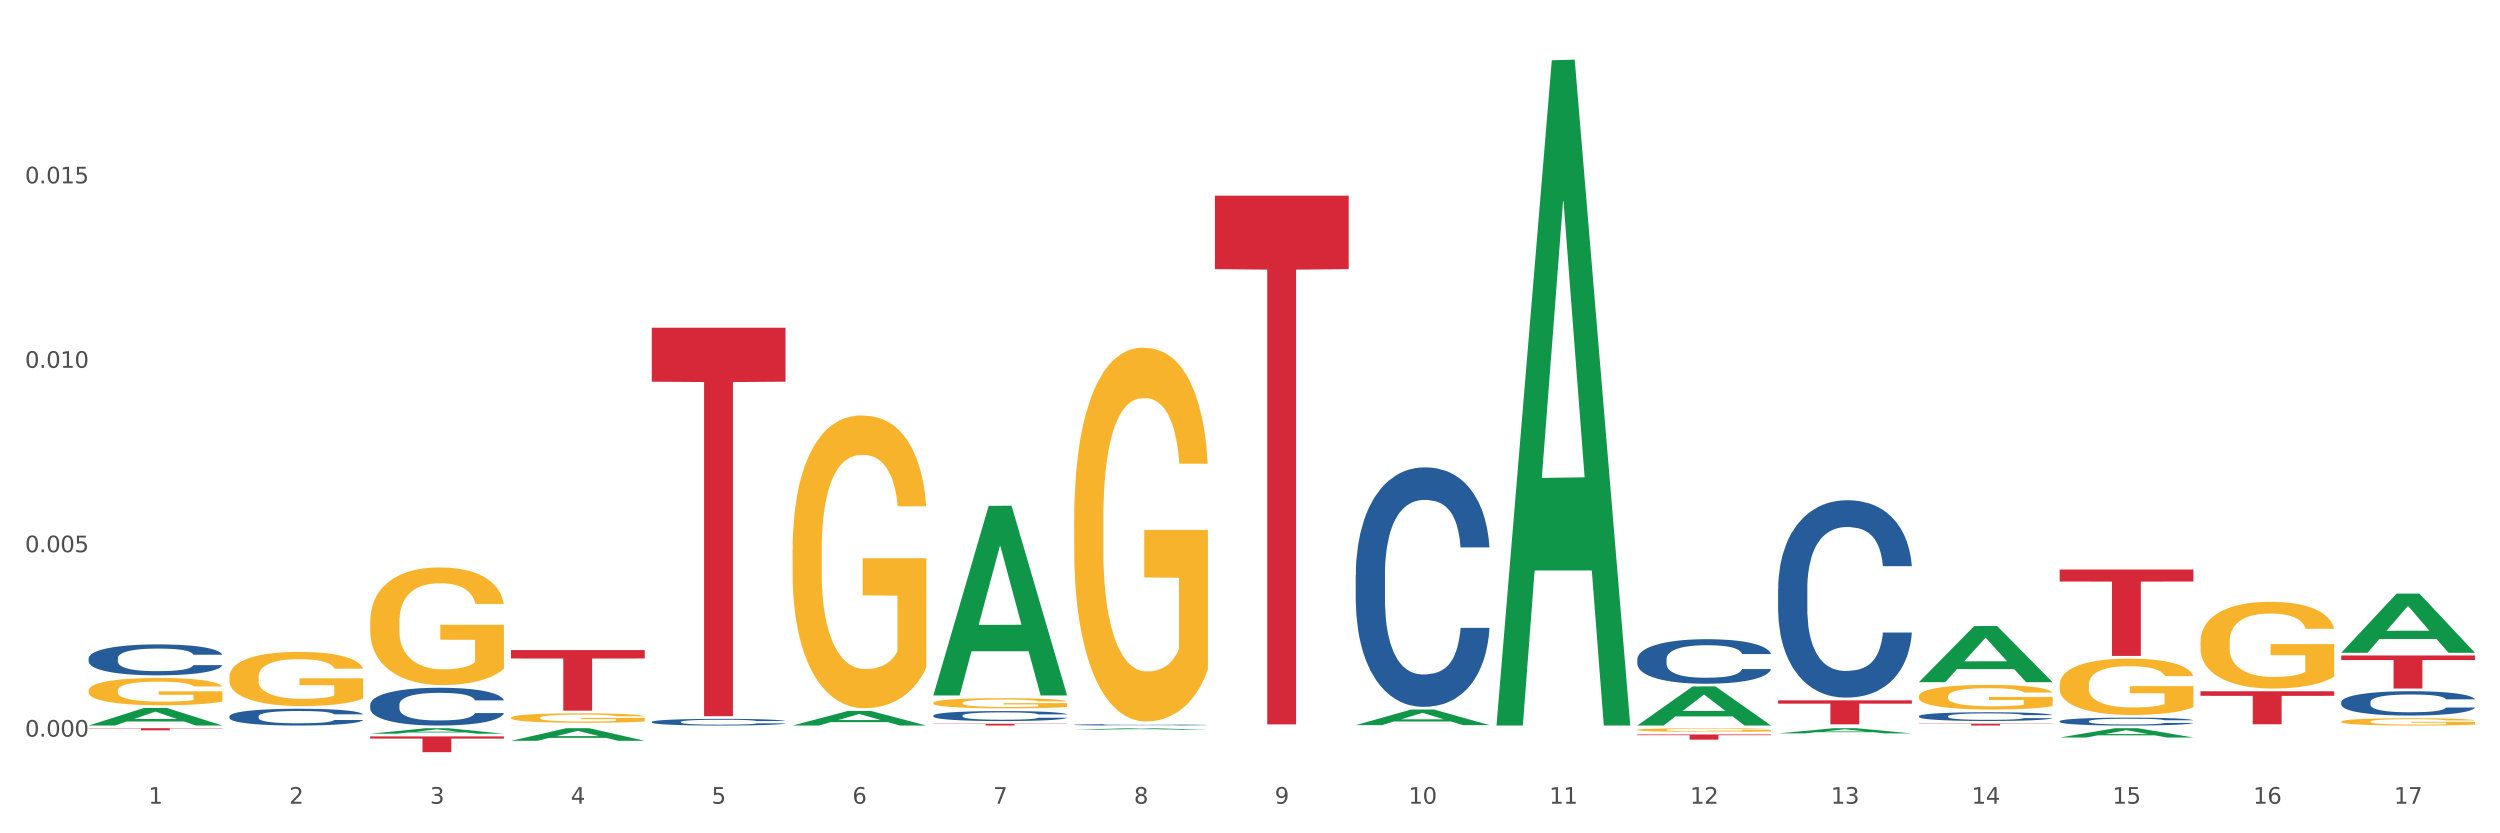<?xml version="1.0" encoding="utf-8" standalone="no"?>
<!DOCTYPE svg PUBLIC "-//W3C//DTD SVG 1.1//EN"
  "http://www.w3.org/Graphics/SVG/1.1/DTD/svg11.dtd">
<svg xmlns:xlink="http://www.w3.org/1999/xlink" width="1080pt" height="360pt" viewBox="0 0 1080 360" xmlns="http://www.w3.org/2000/svg" version="1.1">
 <rect x="0" y="0" width="1080" height="360" fill="#333333" stroke="none"/>
 <defs>
  <style type="text/css">*{stroke-linejoin: round; stroke-linecap: butt}</style>
 </defs>
 <g id="figure_1">
  <g id="patch_1">
   <path d="M 0 360 
L 1080 360 
L 1080 0 
L 0 0 
z
" style="fill: #ffffff; stroke: #ffffff; stroke-linejoin: miter"/>
  </g>
  <g id="axes_1">
   <g id="matplotlib.axis_1">
    <g id="xtick_1">
     <g id="text_1">
      <!-- 1 -->
      <g style="fill: #4d4d4d" transform="translate(64.119 347.204) scale(0.096 -0.096)">
       <defs>
        <path id="DejaVuSans-31" d="M 794 531 
L 1825 531 
L 1825 4091 
L 703 3866 
L 703 4441 
L 1819 4666 
L 2450 4666 
L 2450 531 
L 3481 531 
L 3481 0 
L 794 0 
L 794 531 
z
" transform="scale(0.016)"/>
       </defs>
       <use xlink:href="#DejaVuSans-31"/>
      </g>
     </g>
    </g>
    <g id="xtick_2">
     <g id="text_2">
      <!-- 2 -->
      <g style="fill: #4d4d4d" transform="translate(124.94 347.204) scale(0.096 -0.096)">
       <defs>
        <path id="DejaVuSans-32" d="M 1228 531 
L 3431 531 
L 3431 0 
L 469 0 
L 469 531 
Q 828 903 1448 1529 
Q 2069 2156 2228 2338 
Q 2531 2678 2651 2914 
Q 2772 3150 2772 3378 
Q 2772 3750 2511 3984 
Q 2250 4219 1831 4219 
Q 1534 4219 1204 4116 
Q 875 4013 500 3803 
L 500 4441 
Q 881 4594 1212 4672 
Q 1544 4750 1819 4750 
Q 2544 4750 2975 4387 
Q 3406 4025 3406 3419 
Q 3406 3131 3298 2873 
Q 3191 2616 2906 2266 
Q 2828 2175 2409 1742 
Q 1991 1309 1228 531 
z
" transform="scale(0.016)"/>
       </defs>
       <use xlink:href="#DejaVuSans-32"/>
      </g>
     </g>
    </g>
    <g id="xtick_3">
     <g id="text_3">
      <!-- 3 -->
      <g style="fill: #4d4d4d" transform="translate(185.761 347.204) scale(0.096 -0.096)">
       <defs>
        <path id="DejaVuSans-33" d="M 2597 2516 
Q 3050 2419 3304 2112 
Q 3559 1806 3559 1356 
Q 3559 666 3084 287 
Q 2609 -91 1734 -91 
Q 1441 -91 1130 -33 
Q 819 25 488 141 
L 488 750 
Q 750 597 1062 519 
Q 1375 441 1716 441 
Q 2309 441 2620 675 
Q 2931 909 2931 1356 
Q 2931 1769 2642 2001 
Q 2353 2234 1838 2234 
L 1294 2234 
L 1294 2753 
L 1863 2753 
Q 2328 2753 2575 2939 
Q 2822 3125 2822 3475 
Q 2822 3834 2567 4026 
Q 2313 4219 1838 4219 
Q 1578 4219 1281 4162 
Q 984 4106 628 3988 
L 628 4550 
Q 988 4650 1302 4700 
Q 1616 4750 1894 4750 
Q 2613 4750 3031 4423 
Q 3450 4097 3450 3541 
Q 3450 3153 3228 2886 
Q 3006 2619 2597 2516 
z
" transform="scale(0.016)"/>
       </defs>
       <use xlink:href="#DejaVuSans-33"/>
      </g>
     </g>
    </g>
    <g id="xtick_4">
     <g id="text_4">
      <!-- 4 -->
      <g style="fill: #4d4d4d" transform="translate(246.582 347.204) scale(0.096 -0.096)">
       <defs>
        <path id="DejaVuSans-34" d="M 2419 4116 
L 825 1625 
L 2419 1625 
L 2419 4116 
z
M 2253 4666 
L 3047 4666 
L 3047 1625 
L 3713 1625 
L 3713 1100 
L 3047 1100 
L 3047 0 
L 2419 0 
L 2419 1100 
L 313 1100 
L 313 1709 
L 2253 4666 
z
" transform="scale(0.016)"/>
       </defs>
       <use xlink:href="#DejaVuSans-34"/>
      </g>
     </g>
    </g>
    <g id="xtick_5">
     <g id="text_5">
      <!-- 5 -->
      <g style="fill: #4d4d4d" transform="translate(307.403 347.204) scale(0.096 -0.096)">
       <defs>
        <path id="DejaVuSans-35" d="M 691 4666 
L 3169 4666 
L 3169 4134 
L 1269 4134 
L 1269 2991 
Q 1406 3038 1543 3061 
Q 1681 3084 1819 3084 
Q 2600 3084 3056 2656 
Q 3513 2228 3513 1497 
Q 3513 744 3044 326 
Q 2575 -91 1722 -91 
Q 1428 -91 1123 -41 
Q 819 9 494 109 
L 494 744 
Q 775 591 1075 516 
Q 1375 441 1709 441 
Q 2250 441 2565 725 
Q 2881 1009 2881 1497 
Q 2881 1984 2565 2268 
Q 2250 2553 1709 2553 
Q 1456 2553 1204 2497 
Q 953 2441 691 2322 
L 691 4666 
z
" transform="scale(0.016)"/>
       </defs>
       <use xlink:href="#DejaVuSans-35"/>
      </g>
     </g>
    </g>
    <g id="xtick_6">
     <g id="text_6">
      <!-- 6 -->
      <g style="fill: #4d4d4d" transform="translate(368.224 347.204) scale(0.096 -0.096)">
       <defs>
        <path id="DejaVuSans-36" d="M 2113 2584 
Q 1688 2584 1439 2293 
Q 1191 2003 1191 1497 
Q 1191 994 1439 701 
Q 1688 409 2113 409 
Q 2538 409 2786 701 
Q 3034 994 3034 1497 
Q 3034 2003 2786 2293 
Q 2538 2584 2113 2584 
z
M 3366 4563 
L 3366 3988 
Q 3128 4100 2886 4159 
Q 2644 4219 2406 4219 
Q 1781 4219 1451 3797 
Q 1122 3375 1075 2522 
Q 1259 2794 1537 2939 
Q 1816 3084 2150 3084 
Q 2853 3084 3261 2657 
Q 3669 2231 3669 1497 
Q 3669 778 3244 343 
Q 2819 -91 2113 -91 
Q 1303 -91 875 529 
Q 447 1150 447 2328 
Q 447 3434 972 4092 
Q 1497 4750 2381 4750 
Q 2619 4750 2861 4703 
Q 3103 4656 3366 4563 
z
" transform="scale(0.016)"/>
       </defs>
       <use xlink:href="#DejaVuSans-36"/>
      </g>
     </g>
    </g>
    <g id="xtick_7">
     <g id="text_7">
      <!-- 7 -->
      <g style="fill: #4d4d4d" transform="translate(429.045 347.204) scale(0.096 -0.096)">
       <defs>
        <path id="DejaVuSans-37" d="M 525 4666 
L 3525 4666 
L 3525 4397 
L 1831 0 
L 1172 0 
L 2766 4134 
L 525 4134 
L 525 4666 
z
" transform="scale(0.016)"/>
       </defs>
       <use xlink:href="#DejaVuSans-37"/>
      </g>
     </g>
    </g>
    <g id="xtick_8">
     <g id="text_8">
      <!-- 8 -->
      <g style="fill: #4d4d4d" transform="translate(489.866 347.204) scale(0.096 -0.096)">
       <defs>
        <path id="DejaVuSans-38" d="M 2034 2216 
Q 1584 2216 1326 1975 
Q 1069 1734 1069 1313 
Q 1069 891 1326 650 
Q 1584 409 2034 409 
Q 2484 409 2743 651 
Q 3003 894 3003 1313 
Q 3003 1734 2745 1975 
Q 2488 2216 2034 2216 
z
M 1403 2484 
Q 997 2584 770 2862 
Q 544 3141 544 3541 
Q 544 4100 942 4425 
Q 1341 4750 2034 4750 
Q 2731 4750 3128 4425 
Q 3525 4100 3525 3541 
Q 3525 3141 3298 2862 
Q 3072 2584 2669 2484 
Q 3125 2378 3379 2068 
Q 3634 1759 3634 1313 
Q 3634 634 3220 271 
Q 2806 -91 2034 -91 
Q 1263 -91 848 271 
Q 434 634 434 1313 
Q 434 1759 690 2068 
Q 947 2378 1403 2484 
z
M 1172 3481 
Q 1172 3119 1398 2916 
Q 1625 2713 2034 2713 
Q 2441 2713 2670 2916 
Q 2900 3119 2900 3481 
Q 2900 3844 2670 4047 
Q 2441 4250 2034 4250 
Q 1625 4250 1398 4047 
Q 1172 3844 1172 3481 
z
" transform="scale(0.016)"/>
       </defs>
       <use xlink:href="#DejaVuSans-38"/>
      </g>
     </g>
    </g>
    <g id="xtick_9">
     <g id="text_9">
      <!-- 9 -->
      <g style="fill: #4d4d4d" transform="translate(550.688 347.204) scale(0.096 -0.096)">
       <defs>
        <path id="DejaVuSans-39" d="M 703 97 
L 703 672 
Q 941 559 1184 500 
Q 1428 441 1663 441 
Q 2288 441 2617 861 
Q 2947 1281 2994 2138 
Q 2813 1869 2534 1725 
Q 2256 1581 1919 1581 
Q 1219 1581 811 2004 
Q 403 2428 403 3163 
Q 403 3881 828 4315 
Q 1253 4750 1959 4750 
Q 2769 4750 3195 4129 
Q 3622 3509 3622 2328 
Q 3622 1225 3098 567 
Q 2575 -91 1691 -91 
Q 1453 -91 1209 -44 
Q 966 3 703 97 
z
M 1959 2075 
Q 2384 2075 2632 2365 
Q 2881 2656 2881 3163 
Q 2881 3666 2632 3958 
Q 2384 4250 1959 4250 
Q 1534 4250 1286 3958 
Q 1038 3666 1038 3163 
Q 1038 2656 1286 2365 
Q 1534 2075 1959 2075 
z
" transform="scale(0.016)"/>
       </defs>
       <use xlink:href="#DejaVuSans-39"/>
      </g>
     </g>
    </g>
    <g id="xtick_10">
     <g id="text_10">
      <!-- 10 -->
      <g style="fill: #4d4d4d" transform="translate(608.455 347.204) scale(0.096 -0.096)">
       <defs>
        <path id="DejaVuSans-30" d="M 2034 4250 
Q 1547 4250 1301 3770 
Q 1056 3291 1056 2328 
Q 1056 1369 1301 889 
Q 1547 409 2034 409 
Q 2525 409 2770 889 
Q 3016 1369 3016 2328 
Q 3016 3291 2770 3770 
Q 2525 4250 2034 4250 
z
M 2034 4750 
Q 2819 4750 3233 4129 
Q 3647 3509 3647 2328 
Q 3647 1150 3233 529 
Q 2819 -91 2034 -91 
Q 1250 -91 836 529 
Q 422 1150 422 2328 
Q 422 3509 836 4129 
Q 1250 4750 2034 4750 
z
" transform="scale(0.016)"/>
       </defs>
       <use xlink:href="#DejaVuSans-31"/>
       <use xlink:href="#DejaVuSans-30" transform="translate(63.623 0)"/>
      </g>
     </g>
    </g>
    <g id="xtick_11">
     <g id="text_11">
      <!-- 11 -->
      <g style="fill: #4d4d4d" transform="translate(669.276 347.204) scale(0.096 -0.096)">
       <use xlink:href="#DejaVuSans-31"/>
       <use xlink:href="#DejaVuSans-31" transform="translate(63.623 0)"/>
      </g>
     </g>
    </g>
    <g id="xtick_12">
     <g id="text_12">
      <!-- 12 -->
      <g style="fill: #4d4d4d" transform="translate(730.097 347.204) scale(0.096 -0.096)">
       <use xlink:href="#DejaVuSans-31"/>
       <use xlink:href="#DejaVuSans-32" transform="translate(63.623 0)"/>
      </g>
     </g>
    </g>
    <g id="xtick_13">
     <g id="text_13">
      <!-- 13 -->
      <g style="fill: #4d4d4d" transform="translate(790.918 347.204) scale(0.096 -0.096)">
       <use xlink:href="#DejaVuSans-31"/>
       <use xlink:href="#DejaVuSans-33" transform="translate(63.623 0)"/>
      </g>
     </g>
    </g>
    <g id="xtick_14">
     <g id="text_14">
      <!-- 14 -->
      <g style="fill: #4d4d4d" transform="translate(851.739 347.204) scale(0.096 -0.096)">
       <use xlink:href="#DejaVuSans-31"/>
       <use xlink:href="#DejaVuSans-34" transform="translate(63.623 0)"/>
      </g>
     </g>
    </g>
    <g id="xtick_15">
     <g id="text_15">
      <!-- 15 -->
      <g style="fill: #4d4d4d" transform="translate(912.56 347.204) scale(0.096 -0.096)">
       <use xlink:href="#DejaVuSans-31"/>
       <use xlink:href="#DejaVuSans-35" transform="translate(63.623 0)"/>
      </g>
     </g>
    </g>
    <g id="xtick_16">
     <g id="text_16">
      <!-- 16 -->
      <g style="fill: #4d4d4d" transform="translate(973.381 347.204) scale(0.096 -0.096)">
       <use xlink:href="#DejaVuSans-31"/>
       <use xlink:href="#DejaVuSans-36" transform="translate(63.623 0)"/>
      </g>
     </g>
    </g>
    <g id="xtick_17">
     <g id="text_17">
      <!-- 17 -->
      <g style="fill: #4d4d4d" transform="translate(1034.202 347.204) scale(0.096 -0.096)">
       <use xlink:href="#DejaVuSans-31"/>
       <use xlink:href="#DejaVuSans-37" transform="translate(63.623 0)"/>
      </g>
     </g>
    </g>
    <g id="xtick_18"/>
    <g id="xtick_19"/>
    <g id="xtick_20"/>
    <g id="xtick_21"/>
    <g id="xtick_22"/>
    <g id="xtick_23"/>
    <g id="xtick_24"/>
    <g id="xtick_25"/>
    <g id="xtick_26"/>
    <g id="xtick_27"/>
    <g id="xtick_28"/>
    <g id="xtick_29"/>
    <g id="xtick_30"/>
    <g id="xtick_31"/>
    <g id="xtick_32"/>
    <g id="xtick_33"/>
   </g>
   <g id="matplotlib.axis_2">
    <g id="ytick_1">
     <g id="text_18">
      <!-- 0.000 -->
      <g style="fill: #4d4d4d" transform="translate(10.8 318.235) scale(0.096 -0.096)">
       <defs>
        <path id="DejaVuSans-2e" d="M 684 794 
L 1344 794 
L 1344 0 
L 684 0 
L 684 794 
z
" transform="scale(0.016)"/>
       </defs>
       <use xlink:href="#DejaVuSans-30"/>
       <use xlink:href="#DejaVuSans-2e" transform="translate(63.623 0)"/>
       <use xlink:href="#DejaVuSans-30" transform="translate(95.41 0)"/>
       <use xlink:href="#DejaVuSans-30" transform="translate(159.033 0)"/>
       <use xlink:href="#DejaVuSans-30" transform="translate(222.656 0)"/>
      </g>
     </g>
    </g>
    <g id="ytick_2">
     <g id="text_19">
      <!-- 0.005 -->
      <g style="fill: #4d4d4d" transform="translate(10.8 238.563) scale(0.096 -0.096)">
       <use xlink:href="#DejaVuSans-30"/>
       <use xlink:href="#DejaVuSans-2e" transform="translate(63.623 0)"/>
       <use xlink:href="#DejaVuSans-30" transform="translate(95.41 0)"/>
       <use xlink:href="#DejaVuSans-30" transform="translate(159.033 0)"/>
       <use xlink:href="#DejaVuSans-35" transform="translate(222.656 0)"/>
      </g>
     </g>
    </g>
    <g id="ytick_3">
     <g id="text_20">
      <!-- 0.010 -->
      <g style="fill: #4d4d4d" transform="translate(10.8 158.892) scale(0.096 -0.096)">
       <use xlink:href="#DejaVuSans-30"/>
       <use xlink:href="#DejaVuSans-2e" transform="translate(63.623 0)"/>
       <use xlink:href="#DejaVuSans-30" transform="translate(95.41 0)"/>
       <use xlink:href="#DejaVuSans-31" transform="translate(159.033 0)"/>
       <use xlink:href="#DejaVuSans-30" transform="translate(222.656 0)"/>
      </g>
     </g>
    </g>
    <g id="ytick_4">
     <g id="text_21">
      <!-- 0.015 -->
      <g style="fill: #4d4d4d" transform="translate(10.8 79.22) scale(0.096 -0.096)">
       <use xlink:href="#DejaVuSans-30"/>
       <use xlink:href="#DejaVuSans-2e" transform="translate(63.623 0)"/>
       <use xlink:href="#DejaVuSans-30" transform="translate(95.41 0)"/>
       <use xlink:href="#DejaVuSans-31" transform="translate(159.033 0)"/>
       <use xlink:href="#DejaVuSans-35" transform="translate(222.656 0)"/>
      </g>
     </g>
    </g>
    <g id="ytick_5"/>
    <g id="ytick_6"/>
    <g id="ytick_7"/>
    <g id="ytick_8"/>
   </g>
   <g id="PolyCollection_1">
    <path d="M 38.283 313.418 
L 38.343 313.411 
L 62.169 305.843 
L 72.058 305.836 
L 96.063 313.432 
L 84.626 313.432 
L 79.444 311.663 
L 54.843 311.663 
L 54.664 311.692 
L 49.66 313.432 
L 38.283 313.432 
L 38.283 313.418 
L 57.94 310.607 
L 76.346 310.6 
L 67.233 307.455 
L 67.113 307.44 
L 66.994 307.462 
L 57.881 310.6 
L 57.94 310.607 
L 38.283 313.418 
z
" clip-path="url(#pcf055221b9)" style="fill: #109648"/>
    <path d="M 159.925 316.972 
L 159.985 316.97 
L 183.811 314.59 
L 193.7 314.587 
L 217.705 316.977 
L 206.268 316.977 
L 201.086 316.42 
L 176.485 316.42 
L 176.306 316.429 
L 171.302 316.977 
L 159.925 316.977 
L 159.925 316.972 
L 179.582 316.088 
L 197.988 316.086 
L 188.875 315.097 
L 188.756 315.092 
L 188.636 315.099 
L 179.523 316.086 
L 179.582 316.088 
L 159.925 316.972 
z
" clip-path="url(#pcf055221b9)" style="fill: #109648"/>
    <path d="M 342.388 237.918 
L 342.457 237.803 
L 342.457 233.644 
L 342.593 230.063 
L 343.275 221.399 
L 344.298 214.237 
L 345.049 210.425 
L 345.799 207.306 
L 346.686 204.187 
L 347.777 200.953 
L 349.756 196.217 
L 350.984 193.791 
L 352.484 191.249 
L 355.213 187.553 
L 357.191 185.473 
L 359.238 183.741 
L 362.581 181.661 
L 364.764 180.737 
L 367.083 180.044 
L 369.88 179.582 
L 371.995 179.466 
L 376.633 179.813 
L 380.59 180.853 
L 382.5 181.661 
L 384.956 183.048 
L 386.252 183.972 
L 388.367 185.82 
L 390.55 188.246 
L 392.05 190.325 
L 394.302 194.253 
L 396.007 198.18 
L 397.576 203.032 
L 398.395 206.382 
L 399.009 209.501 
L 399.554 213.082 
L 400.1 218.742 
L 387.821 218.742 
L 387.343 214.699 
L 386.593 210.887 
L 385.502 207.191 
L 384.547 204.88 
L 382.909 201.992 
L 381.409 200.144 
L 379.84 198.758 
L 377.929 197.603 
L 376.429 197.025 
L 374.314 196.563 
L 370.153 196.679 
L 367.356 197.603 
L 365.446 198.758 
L 364.218 199.798 
L 363.126 200.953 
L 361.898 202.57 
L 360.466 204.996 
L 359.443 207.191 
L 358.419 209.963 
L 357.601 212.736 
L 356.85 215.97 
L 356.236 219.436 
L 355.759 223.017 
L 355.35 227.406 
L 355.009 234.684 
L 355.009 250.51 
L 355.145 254.091 
L 355.486 258.827 
L 355.895 262.408 
L 356.577 266.682 
L 357.191 269.57 
L 358.351 273.729 
L 359.647 277.194 
L 360.671 279.389 
L 361.694 281.237 
L 363.467 283.779 
L 365.446 285.858 
L 367.151 287.129 
L 369.471 288.284 
L 371.04 288.746 
L 372.404 288.977 
L 375.747 288.977 
L 378.134 288.631 
L 380.795 287.822 
L 382.841 286.782 
L 384.547 285.512 
L 386.457 283.432 
L 387.685 281.468 
L 387.685 257.325 
L 372.677 257.21 
L 372.677 241.153 
L 400.168 241.153 
L 400.168 288.284 
L 399.009 290.71 
L 397.712 292.905 
L 396.348 294.869 
L 394.302 297.294 
L 391.846 299.605 
L 389.663 301.222 
L 387.343 302.608 
L 384.615 303.879 
L 381.067 305.034 
L 378.885 305.496 
L 376.156 305.843 
L 372.95 305.958 
L 370.153 305.727 
L 367.424 305.15 
L 364.559 304.11 
L 361.762 302.608 
L 359.647 301.106 
L 357.533 299.258 
L 355.281 296.832 
L 353.508 294.522 
L 352.143 292.443 
L 350.643 289.786 
L 349.005 286.32 
L 347.777 283.201 
L 346.686 279.967 
L 345.526 275.808 
L 344.708 272.227 
L 343.889 267.722 
L 343.412 264.372 
L 342.866 259.174 
L 342.457 251.896 
L 342.388 237.918 
z
" clip-path="url(#pcf055221b9)" style="fill: #f7b32b"/>
    <path d="M 403.209 303.645 
L 403.278 303.641 
L 403.278 303.496 
L 403.414 303.372 
L 404.096 303.07 
L 405.119 302.821 
L 405.87 302.688 
L 406.62 302.579 
L 407.507 302.471 
L 408.599 302.358 
L 410.577 302.193 
L 411.805 302.109 
L 413.306 302.02 
L 416.034 301.891 
L 418.013 301.819 
L 420.059 301.759 
L 423.402 301.686 
L 425.585 301.654 
L 427.904 301.63 
L 430.701 301.614 
L 432.816 301.61 
L 437.454 301.622 
L 441.411 301.658 
L 443.321 301.686 
L 445.777 301.735 
L 447.073 301.767 
L 449.188 301.831 
L 451.371 301.916 
L 452.872 301.988 
L 455.123 302.125 
L 456.828 302.262 
L 458.397 302.43 
L 459.216 302.547 
L 459.83 302.656 
L 460.375 302.78 
L 460.921 302.978 
L 448.642 302.978 
L 448.165 302.837 
L 447.414 302.704 
L 446.323 302.575 
L 445.368 302.495 
L 443.73 302.394 
L 442.23 302.33 
L 440.661 302.282 
L 438.751 302.241 
L 437.25 302.221 
L 435.135 302.205 
L 430.974 302.209 
L 428.177 302.241 
L 426.267 302.282 
L 425.039 302.318 
L 423.947 302.358 
L 422.72 302.414 
L 421.287 302.499 
L 420.264 302.575 
L 419.24 302.672 
L 418.422 302.768 
L 417.671 302.881 
L 417.057 303.002 
L 416.58 303.126 
L 416.171 303.279 
L 415.83 303.533 
L 415.83 304.084 
L 415.966 304.208 
L 416.307 304.373 
L 416.716 304.498 
L 417.399 304.647 
L 418.013 304.747 
L 419.172 304.892 
L 420.468 305.013 
L 421.492 305.089 
L 422.515 305.154 
L 424.289 305.242 
L 426.267 305.315 
L 427.972 305.359 
L 430.292 305.399 
L 431.861 305.415 
L 433.225 305.423 
L 436.568 305.423 
L 438.955 305.411 
L 441.616 305.383 
L 443.662 305.347 
L 445.368 305.303 
L 447.278 305.23 
L 448.506 305.162 
L 448.506 304.321 
L 433.498 304.317 
L 433.498 303.758 
L 460.989 303.758 
L 460.989 305.399 
L 459.83 305.484 
L 458.534 305.56 
L 457.169 305.628 
L 455.123 305.713 
L 452.667 305.793 
L 450.484 305.85 
L 448.165 305.898 
L 445.436 305.942 
L 441.889 305.982 
L 439.706 305.999 
L 436.977 306.011 
L 433.771 306.015 
L 430.974 306.007 
L 428.245 305.986 
L 425.38 305.95 
L 422.583 305.898 
L 420.468 305.846 
L 418.354 305.781 
L 416.102 305.697 
L 414.329 305.616 
L 412.964 305.544 
L 411.464 305.451 
L 409.826 305.331 
L 408.599 305.222 
L 407.507 305.11 
L 406.347 304.965 
L 405.529 304.84 
L 404.71 304.683 
L 404.233 304.566 
L 403.687 304.385 
L 403.278 304.132 
L 403.209 303.645 
z
" clip-path="url(#pcf055221b9)" style="fill: #f7b32b"/>
    <path d="M 464.03 224.812 
L 464.099 224.665 
L 464.099 219.355 
L 464.235 214.782 
L 464.917 203.72 
L 465.941 194.575 
L 466.691 189.707 
L 467.441 185.725 
L 468.328 181.742 
L 469.42 177.612 
L 471.398 171.565 
L 472.626 168.467 
L 474.127 165.222 
L 476.855 160.502 
L 478.834 157.847 
L 480.88 155.635 
L 484.223 152.98 
L 486.406 151.8 
L 488.725 150.915 
L 491.522 150.325 
L 493.637 150.178 
L 498.275 150.62 
L 502.232 151.948 
L 504.142 152.98 
L 506.598 154.75 
L 507.894 155.93 
L 510.009 158.29 
L 512.192 161.387 
L 513.693 164.042 
L 515.944 169.057 
L 517.649 174.072 
L 519.218 180.267 
L 520.037 184.545 
L 520.651 188.527 
L 521.196 193.1 
L 521.742 200.327 
L 509.463 200.327 
L 508.986 195.165 
L 508.235 190.297 
L 507.144 185.577 
L 506.189 182.627 
L 504.551 178.94 
L 503.051 176.58 
L 501.482 174.81 
L 499.572 173.335 
L 498.071 172.597 
L 495.956 172.007 
L 491.795 172.155 
L 488.998 173.335 
L 487.088 174.81 
L 485.86 176.137 
L 484.768 177.612 
L 483.541 179.677 
L 482.108 182.775 
L 481.085 185.577 
L 480.061 189.117 
L 479.243 192.657 
L 478.492 196.787 
L 477.879 201.212 
L 477.401 205.785 
L 476.992 211.39 
L 476.651 220.682 
L 476.651 240.89 
L 476.787 245.462 
L 477.128 251.51 
L 477.537 256.082 
L 478.22 261.539 
L 478.834 265.227 
L 479.993 270.537 
L 481.289 274.962 
L 482.313 277.764 
L 483.336 280.124 
L 485.11 283.369 
L 487.088 286.024 
L 488.793 287.647 
L 491.113 289.122 
L 492.682 289.712 
L 494.046 290.007 
L 497.389 290.007 
L 499.776 289.564 
L 502.437 288.532 
L 504.483 287.204 
L 506.189 285.582 
L 508.099 282.927 
L 509.327 280.419 
L 509.327 249.592 
L 494.319 249.445 
L 494.319 228.942 
L 521.81 228.942 
L 521.81 289.122 
L 520.651 292.219 
L 519.355 295.022 
L 517.99 297.529 
L 515.944 300.627 
L 513.488 303.577 
L 511.305 305.642 
L 508.986 307.412 
L 506.257 309.034 
L 502.71 310.509 
L 500.527 311.099 
L 497.798 311.542 
L 494.592 311.689 
L 491.795 311.394 
L 489.066 310.657 
L 486.201 309.329 
L 483.404 307.412 
L 481.289 305.494 
L 479.175 303.134 
L 476.923 300.037 
L 475.15 297.087 
L 473.786 294.432 
L 472.285 291.039 
L 470.648 286.614 
L 469.42 282.632 
L 468.328 278.502 
L 467.168 273.192 
L 466.35 268.619 
L 465.531 262.867 
L 465.054 258.589 
L 464.508 251.952 
L 464.099 242.66 
L 464.03 224.812 
z
" clip-path="url(#pcf055221b9)" style="fill: #f7b32b"/>
    <path d="M 707.315 315.306 
L 707.383 315.305 
L 707.383 315.253 
L 707.519 315.209 
L 708.202 315.103 
L 709.225 315.015 
L 709.975 314.968 
L 710.726 314.93 
L 711.612 314.891 
L 712.704 314.852 
L 714.682 314.793 
L 715.91 314.763 
L 717.411 314.732 
L 720.14 314.687 
L 722.118 314.661 
L 724.164 314.64 
L 727.507 314.614 
L 729.69 314.603 
L 732.009 314.594 
L 734.806 314.589 
L 736.921 314.587 
L 741.56 314.592 
L 745.516 314.604 
L 747.426 314.614 
L 749.882 314.631 
L 751.178 314.643 
L 753.293 314.666 
L 755.476 314.695 
L 756.977 314.721 
L 759.228 314.769 
L 760.933 314.817 
L 762.502 314.877 
L 763.321 314.918 
L 763.935 314.957 
L 764.481 315.001 
L 765.026 315.07 
L 752.747 315.07 
L 752.27 315.021 
L 751.519 314.974 
L 750.428 314.928 
L 749.473 314.9 
L 747.836 314.864 
L 746.335 314.842 
L 744.766 314.825 
L 742.856 314.81 
L 741.355 314.803 
L 739.24 314.798 
L 735.079 314.799 
L 732.282 314.81 
L 730.372 314.825 
L 729.144 314.837 
L 728.053 314.852 
L 726.825 314.871 
L 725.392 314.901 
L 724.369 314.928 
L 723.346 314.962 
L 722.527 314.996 
L 721.777 315.036 
L 721.163 315.079 
L 720.685 315.123 
L 720.276 315.177 
L 719.935 315.266 
L 719.935 315.461 
L 720.071 315.505 
L 720.412 315.563 
L 720.822 315.607 
L 721.504 315.66 
L 722.118 315.695 
L 723.278 315.746 
L 724.574 315.789 
L 725.597 315.816 
L 726.62 315.839 
L 728.394 315.87 
L 730.372 315.895 
L 732.078 315.911 
L 734.397 315.925 
L 735.966 315.931 
L 737.33 315.934 
L 740.673 315.934 
L 743.061 315.929 
L 745.721 315.919 
L 747.768 315.907 
L 749.473 315.891 
L 751.383 315.866 
L 752.611 315.841 
L 752.611 315.545 
L 737.603 315.543 
L 737.603 315.346 
L 765.095 315.346 
L 765.095 315.925 
L 763.935 315.955 
L 762.639 315.982 
L 761.275 316.006 
L 759.228 316.036 
L 756.772 316.064 
L 754.589 316.084 
L 752.27 316.101 
L 749.541 316.117 
L 745.994 316.131 
L 743.811 316.137 
L 741.082 316.141 
L 737.876 316.142 
L 735.079 316.14 
L 732.35 316.132 
L 729.485 316.12 
L 726.688 316.101 
L 724.574 316.083 
L 722.459 316.06 
L 720.208 316.03 
L 718.434 316.002 
L 717.07 315.976 
L 715.569 315.944 
L 713.932 315.901 
L 712.704 315.863 
L 711.612 315.823 
L 710.453 315.772 
L 709.634 315.728 
L 708.815 315.672 
L 708.338 315.631 
L 707.792 315.567 
L 707.383 315.478 
L 707.315 315.306 
z
" clip-path="url(#pcf055221b9)" style="fill: #f7b32b"/>
    <path d="M 828.957 300.798 
L 829.025 300.788 
L 829.025 300.438 
L 829.161 300.136 
L 829.844 299.407 
L 830.867 298.804 
L 831.617 298.483 
L 832.368 298.22 
L 833.254 297.958 
L 834.346 297.685 
L 836.324 297.286 
L 837.552 297.082 
L 839.053 296.868 
L 841.782 296.557 
L 843.76 296.382 
L 845.806 296.236 
L 849.149 296.061 
L 851.332 295.983 
L 853.651 295.925 
L 856.448 295.886 
L 858.563 295.876 
L 863.202 295.905 
L 867.158 295.993 
L 869.069 296.061 
L 871.524 296.178 
L 872.82 296.255 
L 874.935 296.411 
L 877.118 296.615 
L 878.619 296.79 
L 880.87 297.121 
L 882.576 297.452 
L 884.145 297.86 
L 884.963 298.142 
L 885.577 298.405 
L 886.123 298.706 
L 886.669 299.183 
L 874.389 299.183 
L 873.912 298.843 
L 873.162 298.522 
L 872.07 298.21 
L 871.115 298.016 
L 869.478 297.773 
L 867.977 297.617 
L 866.408 297.5 
L 864.498 297.403 
L 862.997 297.355 
L 860.882 297.316 
L 856.721 297.325 
L 853.924 297.403 
L 852.014 297.5 
L 850.786 297.588 
L 849.695 297.685 
L 848.467 297.821 
L 847.034 298.026 
L 846.011 298.21 
L 844.988 298.444 
L 844.169 298.677 
L 843.419 298.95 
L 842.805 299.241 
L 842.327 299.543 
L 841.918 299.913 
L 841.577 300.525 
L 841.577 301.858 
L 841.713 302.159 
L 842.055 302.558 
L 842.464 302.86 
L 843.146 303.219 
L 843.76 303.463 
L 844.92 303.813 
L 846.216 304.105 
L 847.239 304.289 
L 848.262 304.445 
L 850.036 304.659 
L 852.014 304.834 
L 853.72 304.941 
L 856.039 305.038 
L 857.608 305.077 
L 858.972 305.097 
L 862.315 305.097 
L 864.703 305.067 
L 867.363 304.999 
L 869.41 304.912 
L 871.115 304.805 
L 873.025 304.63 
L 874.253 304.464 
L 874.253 302.432 
L 859.245 302.422 
L 859.245 301.07 
L 886.737 301.07 
L 886.737 305.038 
L 885.577 305.243 
L 884.281 305.427 
L 882.917 305.593 
L 880.87 305.797 
L 878.414 305.992 
L 876.231 306.128 
L 873.912 306.244 
L 871.183 306.351 
L 867.636 306.449 
L 865.453 306.488 
L 862.724 306.517 
L 859.518 306.526 
L 856.721 306.507 
L 853.993 306.458 
L 851.127 306.371 
L 848.331 306.244 
L 846.216 306.118 
L 844.101 305.962 
L 841.85 305.758 
L 840.076 305.564 
L 838.712 305.388 
L 837.211 305.165 
L 835.574 304.873 
L 834.346 304.61 
L 833.254 304.338 
L 832.095 303.988 
L 831.276 303.686 
L 830.458 303.307 
L 829.98 303.025 
L 829.434 302.587 
L 829.025 301.975 
L 828.957 300.798 
z
" clip-path="url(#pcf055221b9)" style="fill: #f7b32b"/>
    <path d="M 889.778 295.777 
L 889.846 295.755 
L 889.846 294.954 
L 889.983 294.265 
L 890.665 292.597 
L 891.688 291.219 
L 892.438 290.485 
L 893.189 289.885 
L 894.076 289.284 
L 895.167 288.662 
L 897.145 287.75 
L 898.373 287.283 
L 899.874 286.794 
L 902.603 286.082 
L 904.581 285.682 
L 906.628 285.348 
L 909.97 284.948 
L 912.153 284.77 
L 914.473 284.637 
L 917.269 284.548 
L 919.384 284.526 
L 924.023 284.592 
L 927.98 284.792 
L 929.89 284.948 
L 932.345 285.215 
L 933.642 285.393 
L 935.756 285.749 
L 937.939 286.216 
L 939.44 286.616 
L 941.691 287.372 
L 943.397 288.128 
L 944.966 289.062 
L 945.784 289.707 
L 946.398 290.307 
L 946.944 290.996 
L 947.49 292.086 
L 935.211 292.086 
L 934.733 291.308 
L 933.983 290.574 
L 932.891 289.862 
L 931.936 289.418 
L 930.299 288.862 
L 928.798 288.506 
L 927.229 288.239 
L 925.319 288.017 
L 923.818 287.906 
L 921.704 287.817 
L 917.542 287.839 
L 914.745 288.017 
L 912.835 288.239 
L 911.607 288.439 
L 910.516 288.662 
L 909.288 288.973 
L 907.855 289.44 
L 906.832 289.862 
L 905.809 290.396 
L 904.99 290.93 
L 904.24 291.552 
L 903.626 292.219 
L 903.148 292.909 
L 902.739 293.754 
L 902.398 295.155 
L 902.398 298.201 
L 902.534 298.89 
L 902.876 299.802 
L 903.285 300.491 
L 903.967 301.314 
L 904.581 301.87 
L 905.741 302.671 
L 907.037 303.338 
L 908.06 303.76 
L 909.083 304.116 
L 910.857 304.605 
L 912.835 305.005 
L 914.541 305.25 
L 916.86 305.472 
L 918.429 305.561 
L 919.793 305.606 
L 923.136 305.606 
L 925.524 305.539 
L 928.184 305.383 
L 930.231 305.183 
L 931.936 304.939 
L 933.846 304.538 
L 935.074 304.16 
L 935.074 299.513 
L 920.066 299.491 
L 920.066 296.4 
L 947.558 296.4 
L 947.558 305.472 
L 946.398 305.939 
L 945.102 306.362 
L 943.738 306.74 
L 941.691 307.207 
L 939.235 307.651 
L 937.052 307.963 
L 934.733 308.23 
L 932.004 308.474 
L 928.457 308.697 
L 926.274 308.786 
L 923.545 308.852 
L 920.339 308.875 
L 917.542 308.83 
L 914.814 308.719 
L 911.948 308.519 
L 909.152 308.23 
L 907.037 307.941 
L 904.922 307.585 
L 902.671 307.118 
L 900.897 306.673 
L 899.533 306.273 
L 898.032 305.761 
L 896.395 305.094 
L 895.167 304.494 
L 894.076 303.871 
L 892.916 303.071 
L 892.097 302.381 
L 891.279 301.514 
L 890.801 300.869 
L 890.255 299.869 
L 889.846 298.468 
L 889.778 295.777 
z
" clip-path="url(#pcf055221b9)" style="fill: #f7b32b"/>
    <path d="M 950.599 277.311 
L 950.667 277.276 
L 950.667 276.045 
L 950.804 274.984 
L 951.486 272.419 
L 952.509 270.298 
L 953.259 269.169 
L 954.01 268.245 
L 954.897 267.322 
L 955.988 266.364 
L 957.966 264.961 
L 959.194 264.243 
L 960.695 263.491 
L 963.424 262.396 
L 965.402 261.78 
L 967.449 261.267 
L 970.791 260.651 
L 972.974 260.378 
L 975.294 260.172 
L 978.09 260.036 
L 980.205 260.001 
L 984.844 260.104 
L 988.801 260.412 
L 990.711 260.651 
L 993.166 261.062 
L 994.463 261.335 
L 996.577 261.883 
L 998.76 262.601 
L 1000.261 263.217 
L 1002.512 264.38 
L 1004.218 265.543 
L 1005.787 266.98 
L 1006.605 267.972 
L 1007.219 268.895 
L 1007.765 269.956 
L 1008.311 271.632 
L 996.032 271.632 
L 995.554 270.435 
L 994.804 269.306 
L 993.712 268.211 
L 992.757 267.527 
L 991.12 266.672 
L 989.619 266.125 
L 988.05 265.714 
L 986.14 265.372 
L 984.639 265.201 
L 982.525 265.064 
L 978.363 265.098 
L 975.566 265.372 
L 973.656 265.714 
L 972.428 266.022 
L 971.337 266.364 
L 970.109 266.843 
L 968.677 267.561 
L 967.653 268.211 
L 966.63 269.032 
L 965.811 269.853 
L 965.061 270.811 
L 964.447 271.837 
L 963.97 272.898 
L 963.56 274.198 
L 963.219 276.353 
L 963.219 281.039 
L 963.356 282.1 
L 963.697 283.502 
L 964.106 284.563 
L 964.788 285.828 
L 965.402 286.684 
L 966.562 287.915 
L 967.858 288.941 
L 968.881 289.591 
L 969.904 290.139 
L 971.678 290.891 
L 973.656 291.507 
L 975.362 291.883 
L 977.681 292.225 
L 979.25 292.362 
L 980.615 292.431 
L 983.957 292.431 
L 986.345 292.328 
L 989.005 292.088 
L 991.052 291.781 
L 992.757 291.404 
L 994.667 290.789 
L 995.895 290.207 
L 995.895 283.058 
L 980.887 283.023 
L 980.887 278.268 
L 1008.379 278.268 
L 1008.379 292.225 
L 1007.219 292.944 
L 1005.923 293.594 
L 1004.559 294.175 
L 1002.512 294.894 
L 1000.056 295.578 
L 997.873 296.057 
L 995.554 296.467 
L 992.825 296.843 
L 989.278 297.185 
L 987.095 297.322 
L 984.366 297.425 
L 981.16 297.459 
L 978.363 297.391 
L 975.635 297.22 
L 972.77 296.912 
L 969.973 296.467 
L 967.858 296.022 
L 965.743 295.475 
L 963.492 294.757 
L 961.718 294.073 
L 960.354 293.457 
L 958.853 292.67 
L 957.216 291.644 
L 955.988 290.72 
L 954.897 289.762 
L 953.737 288.531 
L 952.918 287.47 
L 952.1 286.136 
L 951.622 285.144 
L 951.076 283.605 
L 950.667 281.45 
L 950.599 277.311 
z
" clip-path="url(#pcf055221b9)" style="fill: #f7b32b"/>
    <path d="M 1011.42 311.73 
L 1011.488 311.727 
L 1011.488 311.623 
L 1011.625 311.533 
L 1012.307 311.316 
L 1013.33 311.137 
L 1014.08 311.042 
L 1014.831 310.964 
L 1015.718 310.885 
L 1016.809 310.805 
L 1018.787 310.686 
L 1020.015 310.625 
L 1021.516 310.562 
L 1024.245 310.469 
L 1026.223 310.417 
L 1028.27 310.374 
L 1031.612 310.322 
L 1033.795 310.299 
L 1036.115 310.281 
L 1038.912 310.27 
L 1041.026 310.267 
L 1045.665 310.276 
L 1049.622 310.302 
L 1051.532 310.322 
L 1053.988 310.356 
L 1055.284 310.38 
L 1057.398 310.426 
L 1059.581 310.487 
L 1061.082 310.539 
L 1063.333 310.637 
L 1065.039 310.735 
L 1066.608 310.857 
L 1067.426 310.94 
L 1068.04 311.018 
L 1068.586 311.108 
L 1069.132 311.25 
L 1056.853 311.25 
L 1056.375 311.149 
L 1055.625 311.053 
L 1054.533 310.961 
L 1053.578 310.903 
L 1051.941 310.831 
L 1050.44 310.784 
L 1048.871 310.75 
L 1046.961 310.721 
L 1045.46 310.706 
L 1043.346 310.695 
L 1039.184 310.698 
L 1036.388 310.721 
L 1034.477 310.75 
L 1033.25 310.776 
L 1032.158 310.805 
L 1030.93 310.845 
L 1029.498 310.906 
L 1028.474 310.961 
L 1027.451 311.03 
L 1026.632 311.099 
L 1025.882 311.18 
L 1025.268 311.267 
L 1024.791 311.357 
L 1024.381 311.466 
L 1024.04 311.649 
L 1024.04 312.045 
L 1024.177 312.134 
L 1024.518 312.253 
L 1024.927 312.342 
L 1025.609 312.449 
L 1026.223 312.522 
L 1027.383 312.626 
L 1028.679 312.712 
L 1029.702 312.767 
L 1030.725 312.813 
L 1032.499 312.877 
L 1034.477 312.929 
L 1036.183 312.961 
L 1038.502 312.99 
L 1040.071 313.001 
L 1041.436 313.007 
L 1044.778 313.007 
L 1047.166 312.998 
L 1049.826 312.978 
L 1051.873 312.952 
L 1053.578 312.92 
L 1055.488 312.868 
L 1056.716 312.819 
L 1056.716 312.215 
L 1041.708 312.212 
L 1041.708 311.81 
L 1069.2 311.81 
L 1069.2 312.99 
L 1068.04 313.051 
L 1066.744 313.105 
L 1065.38 313.155 
L 1063.333 313.215 
L 1060.877 313.273 
L 1058.695 313.314 
L 1056.375 313.348 
L 1053.646 313.38 
L 1050.099 313.409 
L 1047.916 313.421 
L 1045.188 313.429 
L 1041.981 313.432 
L 1039.184 313.426 
L 1036.456 313.412 
L 1033.591 313.386 
L 1030.794 313.348 
L 1028.679 313.311 
L 1026.564 313.264 
L 1024.313 313.204 
L 1022.539 313.146 
L 1021.175 313.094 
L 1019.674 313.027 
L 1018.037 312.941 
L 1016.809 312.863 
L 1015.718 312.782 
L 1014.558 312.678 
L 1013.739 312.588 
L 1012.921 312.475 
L 1012.443 312.391 
L 1011.898 312.261 
L 1011.488 312.079 
L 1011.42 311.73 
z
" clip-path="url(#pcf055221b9)" style="fill: #f7b32b"/>
    <path d="M 159.925 268.617 
L 159.993 268.57 
L 159.993 266.9 
L 160.13 265.461 
L 160.812 261.981 
L 161.835 259.103 
L 162.586 257.572 
L 163.336 256.319 
L 164.223 255.066 
L 165.314 253.767 
L 167.293 251.864 
L 168.52 250.889 
L 170.021 249.868 
L 172.75 248.383 
L 174.728 247.548 
L 176.775 246.852 
L 180.117 246.017 
L 182.3 245.645 
L 184.62 245.367 
L 187.417 245.181 
L 189.531 245.135 
L 194.17 245.274 
L 198.127 245.692 
L 200.037 246.017 
L 202.493 246.573 
L 203.789 246.945 
L 205.904 247.687 
L 208.087 248.662 
L 209.587 249.497 
L 211.838 251.075 
L 213.544 252.653 
L 215.113 254.602 
L 215.931 255.948 
L 216.545 257.201 
L 217.091 258.639 
L 217.637 260.913 
L 205.358 260.913 
L 204.88 259.289 
L 204.13 257.758 
L 203.038 256.273 
L 202.083 255.344 
L 200.446 254.184 
L 198.945 253.442 
L 197.376 252.885 
L 195.466 252.421 
L 193.966 252.189 
L 191.851 252.003 
L 187.69 252.049 
L 184.893 252.421 
L 182.983 252.885 
L 181.755 253.302 
L 180.663 253.767 
L 179.435 254.416 
L 178.003 255.391 
L 176.979 256.273 
L 175.956 257.386 
L 175.138 258.5 
L 174.387 259.799 
L 173.773 261.192 
L 173.296 262.63 
L 172.886 264.394 
L 172.545 267.317 
L 172.545 273.675 
L 172.682 275.114 
L 173.023 277.017 
L 173.432 278.455 
L 174.114 280.172 
L 174.728 281.332 
L 175.888 283.003 
L 177.184 284.395 
L 178.207 285.277 
L 179.231 286.02 
L 181.004 287.04 
L 182.983 287.876 
L 184.688 288.386 
L 187.007 288.85 
L 188.576 289.036 
L 189.941 289.129 
L 193.283 289.129 
L 195.671 288.99 
L 198.331 288.665 
L 200.378 288.247 
L 202.083 287.737 
L 203.993 286.901 
L 205.221 286.112 
L 205.221 276.413 
L 190.214 276.367 
L 190.214 269.916 
L 217.705 269.916 
L 217.705 288.85 
L 216.545 289.825 
L 215.249 290.707 
L 213.885 291.496 
L 211.838 292.47 
L 209.383 293.398 
L 207.2 294.048 
L 204.88 294.605 
L 202.152 295.115 
L 198.604 295.579 
L 196.421 295.765 
L 193.693 295.904 
L 190.486 295.951 
L 187.69 295.858 
L 184.961 295.626 
L 182.096 295.208 
L 179.299 294.605 
L 177.184 294.002 
L 175.069 293.259 
L 172.818 292.285 
L 171.045 291.356 
L 169.68 290.521 
L 168.179 289.454 
L 166.542 288.061 
L 165.314 286.808 
L 164.223 285.509 
L 163.063 283.838 
L 162.245 282.4 
L 161.426 280.59 
L 160.948 279.244 
L 160.403 277.156 
L 159.993 274.232 
L 159.925 268.617 
z
" clip-path="url(#pcf055221b9)" style="fill: #f7b32b"/>
    <path d="M 220.746 310.043 
L 220.814 310.039 
L 220.814 309.904 
L 220.951 309.789 
L 221.633 309.509 
L 222.656 309.277 
L 223.407 309.154 
L 224.157 309.053 
L 225.044 308.952 
L 226.135 308.848 
L 228.114 308.694 
L 229.342 308.616 
L 230.842 308.534 
L 233.571 308.414 
L 235.549 308.347 
L 237.596 308.291 
L 240.938 308.224 
L 243.121 308.194 
L 245.441 308.172 
L 248.238 308.157 
L 250.352 308.153 
L 254.991 308.164 
L 258.948 308.198 
L 260.858 308.224 
L 263.314 308.269 
L 264.61 308.299 
L 266.725 308.358 
L 268.908 308.437 
L 270.408 308.504 
L 272.66 308.631 
L 274.365 308.758 
L 275.934 308.915 
L 276.753 309.023 
L 277.367 309.124 
L 277.912 309.24 
L 278.458 309.423 
L 266.179 309.423 
L 265.701 309.292 
L 264.951 309.169 
L 263.859 309.049 
L 262.904 308.975 
L 261.267 308.881 
L 259.766 308.821 
L 258.197 308.777 
L 256.287 308.739 
L 254.787 308.721 
L 252.672 308.706 
L 248.511 308.709 
L 245.714 308.739 
L 243.804 308.777 
L 242.576 308.81 
L 241.484 308.848 
L 240.256 308.9 
L 238.824 308.978 
L 237.8 309.049 
L 236.777 309.139 
L 235.959 309.228 
L 235.208 309.333 
L 234.594 309.445 
L 234.117 309.561 
L 233.707 309.703 
L 233.366 309.938 
L 233.366 310.45 
L 233.503 310.565 
L 233.844 310.719 
L 234.253 310.834 
L 234.935 310.972 
L 235.549 311.066 
L 236.709 311.2 
L 238.005 311.312 
L 239.028 311.383 
L 240.052 311.443 
L 241.825 311.525 
L 243.804 311.592 
L 245.509 311.634 
L 247.828 311.671 
L 249.397 311.686 
L 250.762 311.693 
L 254.104 311.693 
L 256.492 311.682 
L 259.152 311.656 
L 261.199 311.622 
L 262.904 311.581 
L 264.815 311.514 
L 266.042 311.451 
L 266.042 310.67 
L 251.035 310.666 
L 251.035 310.147 
L 278.526 310.147 
L 278.526 311.671 
L 277.367 311.749 
L 276.07 311.82 
L 274.706 311.884 
L 272.66 311.962 
L 270.204 312.037 
L 268.021 312.089 
L 265.701 312.134 
L 262.973 312.175 
L 259.425 312.212 
L 257.242 312.227 
L 254.514 312.238 
L 251.308 312.242 
L 248.511 312.235 
L 245.782 312.216 
L 242.917 312.182 
L 240.12 312.134 
L 238.005 312.085 
L 235.89 312.026 
L 233.639 311.947 
L 231.866 311.873 
L 230.501 311.805 
L 229 311.719 
L 227.363 311.607 
L 226.135 311.507 
L 225.044 311.402 
L 223.884 311.268 
L 223.066 311.152 
L 222.247 311.006 
L 221.769 310.898 
L 221.224 310.73 
L 220.814 310.494 
L 220.746 310.043 
z
" clip-path="url(#pcf055221b9)" style="fill: #f7b32b"/>
    <path d="M 38.283 298.342 
L 38.351 298.331 
L 38.351 297.944 
L 38.488 297.61 
L 39.17 296.803 
L 40.193 296.136 
L 40.943 295.781 
L 41.694 295.49 
L 42.581 295.2 
L 43.672 294.898 
L 45.65 294.457 
L 46.878 294.231 
L 48.379 293.995 
L 51.108 293.65 
L 53.086 293.457 
L 55.133 293.295 
L 58.475 293.101 
L 60.658 293.015 
L 62.978 292.951 
L 65.775 292.908 
L 67.889 292.897 
L 72.528 292.929 
L 76.485 293.026 
L 78.395 293.101 
L 80.851 293.231 
L 82.147 293.317 
L 84.261 293.489 
L 86.444 293.715 
L 87.945 293.908 
L 90.196 294.274 
L 91.902 294.64 
L 93.471 295.092 
L 94.289 295.404 
L 94.903 295.695 
L 95.449 296.028 
L 95.995 296.556 
L 83.716 296.556 
L 83.238 296.179 
L 82.488 295.824 
L 81.396 295.48 
L 80.441 295.264 
L 78.804 294.995 
L 77.303 294.823 
L 75.734 294.694 
L 73.824 294.586 
L 72.323 294.533 
L 70.209 294.49 
L 66.047 294.5 
L 63.251 294.586 
L 61.34 294.694 
L 60.113 294.791 
L 59.021 294.898 
L 57.793 295.049 
L 56.361 295.275 
L 55.337 295.48 
L 54.314 295.738 
L 53.495 295.996 
L 52.745 296.297 
L 52.131 296.62 
L 51.654 296.954 
L 51.244 297.363 
L 50.903 298.041 
L 50.903 299.515 
L 51.04 299.849 
L 51.381 300.29 
L 51.79 300.623 
L 52.472 301.022 
L 53.086 301.291 
L 54.246 301.678 
L 55.542 302.001 
L 56.565 302.205 
L 57.588 302.377 
L 59.362 302.614 
L 61.34 302.808 
L 63.046 302.926 
L 65.365 303.034 
L 66.934 303.077 
L 68.299 303.098 
L 71.641 303.098 
L 74.029 303.066 
L 76.689 302.991 
L 78.736 302.894 
L 80.441 302.776 
L 82.351 302.582 
L 83.579 302.399 
L 83.579 300.15 
L 68.571 300.139 
L 68.571 298.643 
L 96.063 298.643 
L 96.063 303.034 
L 94.903 303.26 
L 93.607 303.464 
L 92.243 303.647 
L 90.196 303.873 
L 87.741 304.088 
L 85.558 304.239 
L 83.238 304.368 
L 80.509 304.487 
L 76.962 304.594 
L 74.779 304.637 
L 72.051 304.67 
L 68.844 304.68 
L 66.047 304.659 
L 63.319 304.605 
L 60.454 304.508 
L 57.657 304.368 
L 55.542 304.228 
L 53.427 304.056 
L 51.176 303.83 
L 49.402 303.615 
L 48.038 303.421 
L 46.537 303.174 
L 44.9 302.851 
L 43.672 302.56 
L 42.581 302.259 
L 41.421 301.872 
L 40.602 301.538 
L 39.784 301.118 
L 39.306 300.806 
L 38.761 300.322 
L 38.351 299.644 
L 38.283 298.342 
z
" clip-path="url(#pcf055221b9)" style="fill: #f7b32b"/>
    <path d="M 99.104 292.438 
L 99.172 292.417 
L 99.172 291.647 
L 99.309 290.985 
L 99.991 289.382 
L 101.014 288.057 
L 101.765 287.352 
L 102.515 286.775 
L 103.402 286.198 
L 104.493 285.6 
L 106.472 284.724 
L 107.699 284.275 
L 109.2 283.805 
L 111.929 283.121 
L 113.907 282.737 
L 115.954 282.416 
L 119.296 282.032 
L 121.479 281.861 
L 123.799 281.733 
L 126.596 281.647 
L 128.71 281.626 
L 133.349 281.69 
L 137.306 281.882 
L 139.216 282.032 
L 141.672 282.288 
L 142.968 282.459 
L 145.082 282.801 
L 147.265 283.25 
L 148.766 283.634 
L 151.017 284.361 
L 152.723 285.087 
L 154.292 285.985 
L 155.11 286.604 
L 155.724 287.181 
L 156.27 287.844 
L 156.816 288.891 
L 144.537 288.891 
L 144.059 288.143 
L 143.309 287.438 
L 142.217 286.754 
L 141.262 286.327 
L 139.625 285.792 
L 138.124 285.451 
L 136.555 285.194 
L 134.645 284.98 
L 133.144 284.874 
L 131.03 284.788 
L 126.868 284.81 
L 124.072 284.98 
L 122.161 285.194 
L 120.934 285.386 
L 119.842 285.6 
L 118.614 285.899 
L 117.182 286.348 
L 116.158 286.754 
L 115.135 287.267 
L 114.317 287.78 
L 113.566 288.378 
L 112.952 289.019 
L 112.475 289.681 
L 112.065 290.493 
L 111.724 291.84 
L 111.724 294.767 
L 111.861 295.429 
L 112.202 296.305 
L 112.611 296.968 
L 113.293 297.759 
L 113.907 298.293 
L 115.067 299.062 
L 116.363 299.703 
L 117.386 300.109 
L 118.41 300.451 
L 120.183 300.921 
L 122.161 301.306 
L 123.867 301.541 
L 126.186 301.754 
L 127.755 301.84 
L 129.12 301.883 
L 132.462 301.883 
L 134.85 301.818 
L 137.51 301.669 
L 139.557 301.477 
L 141.262 301.241 
L 143.172 300.857 
L 144.4 300.494 
L 144.4 296.028 
L 129.393 296.006 
L 129.393 293.036 
L 156.884 293.036 
L 156.884 301.754 
L 155.724 302.203 
L 154.428 302.609 
L 153.064 302.972 
L 151.017 303.421 
L 148.562 303.848 
L 146.379 304.148 
L 144.059 304.404 
L 141.331 304.639 
L 137.783 304.853 
L 135.6 304.938 
L 132.872 305.002 
L 129.665 305.024 
L 126.868 304.981 
L 124.14 304.874 
L 121.275 304.682 
L 118.478 304.404 
L 116.363 304.126 
L 114.248 303.784 
L 111.997 303.336 
L 110.223 302.908 
L 108.859 302.524 
L 107.358 302.032 
L 105.721 301.391 
L 104.493 300.814 
L 103.402 300.216 
L 102.242 299.447 
L 101.423 298.784 
L 100.605 297.951 
L 100.127 297.331 
L 99.582 296.37 
L 99.172 295.023 
L 99.104 292.438 
z
" clip-path="url(#pcf055221b9)" style="fill: #f7b32b"/>
    <path d="M 220.746 280.831 
L 278.526 280.831 
L 278.526 284.467 
L 255.798 284.492 
L 255.798 306.998 
L 243.338 306.998 
L 243.338 284.492 
L 220.746 284.467 
L 220.746 280.856 
L 220.746 280.831 
z
" clip-path="url(#pcf055221b9)" style="fill: #d62839"/>
    <path d="M 159.925 318.132 
L 217.705 318.132 
L 217.705 319.08 
L 194.977 319.086 
L 194.977 324.95 
L 182.517 324.95 
L 182.517 319.086 
L 159.925 319.08 
L 159.925 318.139 
L 159.925 318.132 
z
" clip-path="url(#pcf055221b9)" style="fill: #d62839"/>
    <path d="M 889.778 246.028 
L 947.558 246.028 
L 947.558 251.217 
L 924.829 251.252 
L 924.829 283.37 
L 912.37 283.37 
L 912.37 251.252 
L 889.778 251.217 
L 889.778 246.063 
L 889.778 246.028 
z
" clip-path="url(#pcf055221b9)" style="fill: #d62839"/>
    <path d="M 950.599 298.614 
L 1008.379 298.614 
L 1008.379 300.597 
L 985.65 300.61 
L 985.65 312.88 
L 973.191 312.88 
L 973.191 300.61 
L 950.599 300.597 
L 950.599 298.628 
L 950.599 298.614 
z
" clip-path="url(#pcf055221b9)" style="fill: #d62839"/>
    <path d="M 828.957 312.626 
L 886.737 312.626 
L 886.737 312.738 
L 864.008 312.739 
L 864.008 313.432 
L 851.549 313.432 
L 851.549 312.739 
L 828.957 312.738 
L 828.957 312.627 
L 828.957 312.626 
z
" clip-path="url(#pcf055221b9)" style="fill: #d62839"/>
    <path d="M 1011.42 283.164 
L 1069.2 283.164 
L 1069.2 285.149 
L 1046.471 285.162 
L 1046.471 297.449 
L 1034.012 297.449 
L 1034.012 285.162 
L 1011.42 285.149 
L 1011.42 283.177 
L 1011.42 283.164 
z
" clip-path="url(#pcf055221b9)" style="fill: #d62839"/>
    <path d="M 281.567 141.57 
L 339.347 141.57 
L 339.347 164.892 
L 316.619 165.05 
L 316.619 309.396 
L 304.159 309.396 
L 304.159 165.05 
L 281.567 164.892 
L 281.567 141.727 
L 281.567 141.57 
z
" clip-path="url(#pcf055221b9)" style="fill: #d62839"/>
    <path d="M 38.283 314.587 
L 96.063 314.587 
L 96.063 314.716 
L 73.334 314.716 
L 73.334 315.51 
L 60.875 315.51 
L 60.875 314.716 
L 38.283 314.716 
L 38.283 314.588 
L 38.283 314.587 
z
" clip-path="url(#pcf055221b9)" style="fill: #d62839"/>
    <path d="M 159.925 304.442 
L 159.993 304.427 
L 159.993 304.009 
L 160.198 303.443 
L 160.95 302.399 
L 161.906 301.609 
L 163.545 300.684 
L 164.433 300.297 
L 165.594 299.864 
L 167.984 299.164 
L 170.716 298.567 
L 172.629 298.239 
L 174.063 298.03 
L 177.273 297.658 
L 179.117 297.494 
L 181.029 297.359 
L 182.668 297.27 
L 185.4 297.166 
L 187.586 297.121 
L 190.113 297.106 
L 192.23 297.121 
L 195.03 297.181 
L 199.128 297.359 
L 200.699 297.464 
L 202.816 297.643 
L 205.002 297.881 
L 206.777 298.12 
L 208.826 298.463 
L 210.944 298.91 
L 212.993 299.477 
L 214.427 299.998 
L 215.588 300.55 
L 216.612 301.221 
L 217.364 301.952 
L 217.705 302.563 
L 205.207 302.563 
L 204.865 302.011 
L 204.182 301.415 
L 203.499 301.012 
L 202.748 300.684 
L 201.587 300.312 
L 200.562 300.073 
L 198.855 299.79 
L 197.284 299.611 
L 195.986 299.506 
L 194.416 299.417 
L 191.069 299.328 
L 188.679 299.328 
L 187.176 299.357 
L 185.332 299.432 
L 183.761 299.536 
L 181.917 299.715 
L 180.483 299.909 
L 179.049 300.162 
L 178.229 300.341 
L 177 300.669 
L 176.18 300.938 
L 175.087 301.4 
L 174.473 301.728 
L 173.38 302.578 
L 172.902 303.204 
L 172.697 303.636 
L 172.56 304.114 
L 172.56 306.439 
L 172.97 307.483 
L 173.312 307.93 
L 173.858 308.437 
L 174.882 309.093 
L 176.385 309.734 
L 177.956 310.197 
L 179.253 310.48 
L 180.483 310.689 
L 181.712 310.853 
L 183.215 311.002 
L 184.444 311.091 
L 186.288 311.181 
L 188.474 311.225 
L 190.181 311.225 
L 193.664 311.151 
L 195.235 311.076 
L 196.738 310.972 
L 198.377 310.808 
L 199.674 310.629 
L 200.426 310.495 
L 201.655 310.212 
L 202.611 309.913 
L 203.431 309.57 
L 203.977 309.272 
L 204.592 308.825 
L 205.07 308.318 
L 205.207 308.05 
L 217.705 308.05 
L 217.432 308.586 
L 216.954 309.108 
L 215.998 309.809 
L 215.246 310.212 
L 214.085 310.704 
L 212.856 311.121 
L 211.149 311.583 
L 209.578 311.926 
L 207.939 312.224 
L 206.163 312.493 
L 202.953 312.866 
L 201.792 312.97 
L 199.333 313.149 
L 197.421 313.253 
L 194.62 313.358 
L 191.752 313.417 
L 188.747 313.432 
L 186.083 313.402 
L 183.146 313.313 
L 181.302 313.223 
L 179.253 313.089 
L 176.863 312.88 
L 174.609 312.627 
L 172.492 312.329 
L 170.511 311.986 
L 168.667 311.598 
L 166.277 310.957 
L 164.501 310.331 
L 163.203 309.749 
L 162.316 309.257 
L 161.428 308.631 
L 160.95 308.199 
L 160.198 307.155 
L 159.925 306.186 
L 159.925 304.442 
z
" clip-path="url(#pcf055221b9)" style="fill: #255c99"/>
    <path d="M 220.746 313.413 
L 220.814 313.413 
L 220.814 313.412 
L 221.019 313.411 
L 221.771 313.409 
L 222.727 313.407 
L 224.366 313.405 
L 225.254 313.404 
L 226.415 313.403 
L 228.805 313.402 
L 231.537 313.401 
L 233.45 313.4 
L 234.884 313.399 
L 238.094 313.399 
L 239.938 313.398 
L 241.85 313.398 
L 243.489 313.398 
L 246.221 313.398 
L 248.407 313.398 
L 250.934 313.398 
L 253.051 313.398 
L 255.851 313.398 
L 259.949 313.398 
L 261.52 313.398 
L 263.637 313.399 
L 265.823 313.399 
L 267.599 313.4 
L 269.647 313.4 
L 271.765 313.401 
L 273.814 313.403 
L 275.248 313.404 
L 276.409 313.405 
L 277.433 313.406 
L 278.185 313.408 
L 278.526 313.409 
L 266.028 313.409 
L 265.686 313.408 
L 265.003 313.407 
L 264.32 313.406 
L 263.569 313.405 
L 262.408 313.404 
L 261.383 313.404 
L 259.676 313.403 
L 258.105 313.403 
L 256.807 313.403 
L 255.237 313.402 
L 251.89 313.402 
L 249.5 313.402 
L 247.997 313.402 
L 246.153 313.402 
L 244.582 313.403 
L 242.738 313.403 
L 241.304 313.403 
L 239.87 313.404 
L 239.05 313.404 
L 237.821 313.405 
L 237.001 313.406 
L 235.908 313.407 
L 235.294 313.407 
L 234.201 313.409 
L 233.723 313.41 
L 233.518 313.411 
L 233.381 313.412 
L 233.381 313.417 
L 233.791 313.419 
L 234.133 313.42 
L 234.679 313.422 
L 235.703 313.423 
L 237.206 313.424 
L 238.777 313.425 
L 240.074 313.426 
L 241.304 313.426 
L 242.533 313.427 
L 244.036 313.427 
L 245.265 313.427 
L 247.109 313.427 
L 249.295 313.427 
L 251.002 313.427 
L 254.485 313.427 
L 256.056 313.427 
L 257.559 313.427 
L 259.198 313.427 
L 260.496 313.426 
L 261.247 313.426 
L 262.476 313.425 
L 263.432 313.425 
L 264.252 313.424 
L 264.798 313.423 
L 265.413 313.422 
L 265.891 313.421 
L 266.028 313.421 
L 278.526 313.421 
L 278.253 313.422 
L 277.775 313.423 
L 276.819 313.424 
L 276.067 313.425 
L 274.906 313.426 
L 273.677 313.427 
L 271.97 313.428 
L 270.399 313.429 
L 268.76 313.43 
L 266.984 313.43 
L 263.774 313.431 
L 262.613 313.431 
L 260.154 313.431 
L 258.242 313.432 
L 255.442 313.432 
L 252.573 313.432 
L 249.568 313.432 
L 246.904 313.432 
L 243.967 313.432 
L 242.123 313.432 
L 240.074 313.431 
L 237.684 313.431 
L 235.43 313.43 
L 233.313 313.43 
L 231.332 313.429 
L 229.488 313.428 
L 227.098 313.427 
L 225.322 313.426 
L 224.024 313.424 
L 223.137 313.423 
L 222.249 313.422 
L 221.771 313.421 
L 221.019 313.419 
L 220.746 313.417 
L 220.746 313.413 
z
" clip-path="url(#pcf055221b9)" style="fill: #255c99"/>
    <path d="M 585.673 248.386 
L 585.741 248.291 
L 585.741 245.645 
L 585.946 242.055 
L 586.697 235.441 
L 587.653 230.433 
L 589.292 224.574 
L 590.18 222.117 
L 591.341 219.377 
L 593.732 214.936 
L 596.464 211.157 
L 598.376 209.078 
L 599.81 207.755 
L 603.02 205.393 
L 604.864 204.353 
L 606.777 203.503 
L 608.416 202.936 
L 611.148 202.275 
L 613.333 201.991 
L 615.86 201.897 
L 617.977 201.991 
L 620.778 202.369 
L 624.876 203.503 
L 626.446 204.164 
L 628.564 205.298 
L 630.749 206.81 
L 632.525 208.322 
L 634.574 210.495 
L 636.691 213.33 
L 638.74 216.921 
L 640.174 220.228 
L 641.335 223.724 
L 642.36 227.976 
L 643.111 232.606 
L 643.453 236.48 
L 630.954 236.48 
L 630.613 232.984 
L 629.93 229.204 
L 629.247 226.653 
L 628.495 224.574 
L 627.334 222.212 
L 626.31 220.7 
L 624.602 218.905 
L 623.031 217.771 
L 621.734 217.11 
L 620.163 216.543 
L 616.816 215.976 
L 614.426 215.976 
L 612.923 216.165 
L 611.079 216.637 
L 609.509 217.299 
L 607.664 218.432 
L 606.23 219.661 
L 604.796 221.267 
L 603.976 222.401 
L 602.747 224.48 
L 601.927 226.181 
L 600.835 229.11 
L 600.22 231.188 
L 599.127 236.574 
L 598.649 240.543 
L 598.444 243.283 
L 598.308 246.307 
L 598.308 261.047 
L 598.717 267.661 
L 599.059 270.496 
L 599.605 273.709 
L 600.63 277.866 
L 602.132 281.929 
L 603.703 284.859 
L 605.001 286.654 
L 606.23 287.977 
L 607.46 289.016 
L 608.962 289.961 
L 610.191 290.528 
L 612.036 291.095 
L 614.221 291.378 
L 615.929 291.378 
L 619.412 290.906 
L 620.983 290.433 
L 622.485 289.772 
L 624.124 288.733 
L 625.422 287.599 
L 626.173 286.748 
L 627.403 284.953 
L 628.359 283.063 
L 629.178 280.89 
L 629.725 279 
L 630.339 276.166 
L 630.817 272.953 
L 630.954 271.252 
L 643.453 271.252 
L 643.179 274.654 
L 642.701 277.961 
L 641.745 282.402 
L 640.994 284.953 
L 639.833 288.071 
L 638.603 290.717 
L 636.896 293.646 
L 635.325 295.819 
L 633.686 297.709 
L 631.91 299.41 
L 628.7 301.772 
L 627.539 302.434 
L 625.08 303.568 
L 623.168 304.229 
L 620.368 304.89 
L 617.499 305.268 
L 614.494 305.363 
L 611.831 305.174 
L 608.894 304.607 
L 607.05 304.04 
L 605.001 303.19 
L 602.61 301.867 
L 600.357 300.26 
L 598.239 298.371 
L 596.259 296.197 
L 594.415 293.741 
L 592.024 289.678 
L 590.249 285.709 
L 588.951 282.024 
L 588.063 278.906 
L 587.175 274.937 
L 586.697 272.197 
L 585.946 265.583 
L 585.673 259.441 
L 585.673 248.386 
z
" clip-path="url(#pcf055221b9)" style="fill: #255c99"/>
    <path d="M 707.315 284.779 
L 707.383 284.762 
L 707.383 284.27 
L 707.588 283.602 
L 708.339 282.372 
L 709.295 281.441 
L 710.934 280.352 
L 711.822 279.895 
L 712.983 279.385 
L 715.374 278.56 
L 718.106 277.857 
L 720.018 277.47 
L 721.452 277.224 
L 724.662 276.785 
L 726.506 276.592 
L 728.419 276.434 
L 730.058 276.328 
L 732.79 276.205 
L 734.975 276.153 
L 737.502 276.135 
L 739.62 276.153 
L 742.42 276.223 
L 746.518 276.434 
L 748.089 276.557 
L 750.206 276.768 
L 752.391 277.049 
L 754.167 277.33 
L 756.216 277.734 
L 758.333 278.261 
L 760.382 278.929 
L 761.816 279.543 
L 762.977 280.194 
L 764.002 280.984 
L 764.753 281.845 
L 765.095 282.565 
L 752.596 282.565 
L 752.255 281.915 
L 751.572 281.213 
L 750.889 280.738 
L 750.137 280.352 
L 748.976 279.912 
L 747.952 279.631 
L 746.244 279.298 
L 744.674 279.087 
L 743.376 278.964 
L 741.805 278.858 
L 738.459 278.753 
L 736.068 278.753 
L 734.566 278.788 
L 732.721 278.876 
L 731.151 278.999 
L 729.307 279.21 
L 727.872 279.438 
L 726.438 279.737 
L 725.619 279.948 
L 724.389 280.334 
L 723.57 280.65 
L 722.477 281.195 
L 721.862 281.582 
L 720.769 282.583 
L 720.291 283.321 
L 720.086 283.83 
L 719.95 284.393 
L 719.95 287.134 
L 720.36 288.363 
L 720.701 288.89 
L 721.247 289.488 
L 722.272 290.261 
L 723.774 291.016 
L 725.345 291.561 
L 726.643 291.895 
L 727.872 292.141 
L 729.102 292.334 
L 730.604 292.51 
L 731.834 292.615 
L 733.678 292.721 
L 735.863 292.773 
L 737.571 292.773 
L 741.054 292.685 
L 742.625 292.598 
L 744.127 292.475 
L 745.766 292.281 
L 747.064 292.071 
L 747.815 291.912 
L 749.045 291.579 
L 750.001 291.227 
L 750.82 290.823 
L 751.367 290.472 
L 751.981 289.945 
L 752.46 289.347 
L 752.596 289.031 
L 765.095 289.031 
L 764.821 289.664 
L 764.343 290.278 
L 763.387 291.104 
L 762.636 291.579 
L 761.475 292.158 
L 760.246 292.65 
L 758.538 293.195 
L 756.967 293.599 
L 755.328 293.95 
L 753.552 294.267 
L 750.342 294.706 
L 749.181 294.829 
L 746.723 295.04 
L 744.81 295.163 
L 742.01 295.286 
L 739.141 295.356 
L 736.136 295.374 
L 733.473 295.338 
L 730.536 295.233 
L 728.692 295.128 
L 726.643 294.969 
L 724.253 294.724 
L 721.999 294.425 
L 719.881 294.073 
L 717.901 293.669 
L 716.057 293.213 
L 713.666 292.457 
L 711.891 291.719 
L 710.593 291.034 
L 709.705 290.454 
L 708.817 289.716 
L 708.339 289.207 
L 707.588 287.977 
L 707.315 286.835 
L 707.315 284.779 
z
" clip-path="url(#pcf055221b9)" style="fill: #255c99"/>
    <path d="M 768.136 254.414 
L 768.204 254.336 
L 768.204 252.156 
L 768.409 249.196 
L 769.16 243.744 
L 770.116 239.617 
L 771.756 234.788 
L 772.643 232.763 
L 773.804 230.505 
L 776.195 226.844 
L 778.927 223.729 
L 780.839 222.016 
L 782.273 220.925 
L 785.483 218.978 
L 787.327 218.122 
L 789.24 217.421 
L 790.879 216.954 
L 793.611 216.408 
L 795.796 216.175 
L 798.323 216.097 
L 800.441 216.175 
L 803.241 216.486 
L 807.339 217.421 
L 808.91 217.966 
L 811.027 218.901 
L 813.212 220.147 
L 814.988 221.393 
L 817.037 223.184 
L 819.154 225.52 
L 821.203 228.48 
L 822.637 231.206 
L 823.799 234.087 
L 824.823 237.592 
L 825.574 241.408 
L 825.916 244.601 
L 813.417 244.601 
L 813.076 241.72 
L 812.393 238.604 
L 811.71 236.502 
L 810.959 234.788 
L 809.797 232.841 
L 808.773 231.595 
L 807.066 230.115 
L 805.495 229.181 
L 804.197 228.636 
L 802.626 228.168 
L 799.28 227.701 
L 796.889 227.701 
L 795.387 227.857 
L 793.543 228.246 
L 791.972 228.791 
L 790.128 229.726 
L 788.693 230.738 
L 787.259 232.062 
L 786.44 232.997 
L 785.21 234.71 
L 784.391 236.112 
L 783.298 238.526 
L 782.683 240.24 
L 781.59 244.679 
L 781.112 247.95 
L 780.907 250.209 
L 780.771 252.701 
L 780.771 264.85 
L 781.181 270.302 
L 781.522 272.638 
L 782.069 275.286 
L 783.093 278.713 
L 784.596 282.062 
L 786.166 284.476 
L 787.464 285.956 
L 788.693 287.046 
L 789.923 287.903 
L 791.425 288.682 
L 792.655 289.149 
L 794.499 289.616 
L 796.684 289.85 
L 798.392 289.85 
L 801.875 289.46 
L 803.446 289.071 
L 804.948 288.526 
L 806.587 287.669 
L 807.885 286.735 
L 808.636 286.034 
L 809.866 284.554 
L 810.822 282.996 
L 811.641 281.205 
L 812.188 279.647 
L 812.803 277.311 
L 813.281 274.663 
L 813.417 273.261 
L 825.916 273.261 
L 825.643 276.065 
L 825.164 278.791 
L 824.208 282.451 
L 823.457 284.554 
L 822.296 287.124 
L 821.067 289.305 
L 819.359 291.719 
L 817.788 293.51 
L 816.149 295.068 
L 814.373 296.47 
L 811.163 298.417 
L 810.002 298.962 
L 807.544 299.896 
L 805.631 300.442 
L 802.831 300.987 
L 799.963 301.298 
L 796.957 301.376 
L 794.294 301.22 
L 791.357 300.753 
L 789.513 300.286 
L 787.464 299.585 
L 785.074 298.495 
L 782.82 297.171 
L 780.703 295.613 
L 778.722 293.822 
L 776.878 291.797 
L 774.487 288.448 
L 772.712 285.177 
L 771.414 282.14 
L 770.526 279.57 
L 769.638 276.299 
L 769.16 274.04 
L 768.409 268.588 
L 768.136 263.526 
L 768.136 254.414 
z
" clip-path="url(#pcf055221b9)" style="fill: #255c99"/>
    <path d="M 828.957 309.384 
L 829.025 309.381 
L 829.025 309.284 
L 829.23 309.153 
L 829.981 308.91 
L 830.937 308.727 
L 832.577 308.512 
L 833.464 308.422 
L 834.626 308.322 
L 837.016 308.159 
L 839.748 308.021 
L 841.66 307.945 
L 843.094 307.896 
L 846.304 307.81 
L 848.149 307.772 
L 850.061 307.741 
L 851.7 307.72 
L 854.432 307.696 
L 856.617 307.685 
L 859.144 307.682 
L 861.262 307.685 
L 864.062 307.699 
L 868.16 307.741 
L 869.731 307.765 
L 871.848 307.806 
L 874.033 307.862 
L 875.809 307.917 
L 877.858 307.997 
L 879.975 308.1 
L 882.024 308.232 
L 883.459 308.353 
L 884.62 308.481 
L 885.644 308.637 
L 886.395 308.806 
L 886.737 308.948 
L 874.238 308.948 
L 873.897 308.82 
L 873.214 308.682 
L 872.531 308.588 
L 871.78 308.512 
L 870.619 308.426 
L 869.594 308.37 
L 867.887 308.305 
L 866.316 308.263 
L 865.018 308.239 
L 863.447 308.218 
L 860.101 308.197 
L 857.71 308.197 
L 856.208 308.204 
L 854.364 308.222 
L 852.793 308.246 
L 850.949 308.287 
L 849.514 308.332 
L 848.08 308.391 
L 847.261 308.433 
L 846.031 308.509 
L 845.212 308.571 
L 844.119 308.678 
L 843.504 308.755 
L 842.411 308.952 
L 841.933 309.097 
L 841.729 309.198 
L 841.592 309.308 
L 841.592 309.848 
L 842.002 310.09 
L 842.343 310.194 
L 842.89 310.312 
L 843.914 310.464 
L 845.417 310.613 
L 846.987 310.72 
L 848.285 310.786 
L 849.514 310.834 
L 850.744 310.872 
L 852.246 310.907 
L 853.476 310.928 
L 855.32 310.949 
L 857.505 310.959 
L 859.213 310.959 
L 862.696 310.942 
L 864.267 310.924 
L 865.769 310.9 
L 867.409 310.862 
L 868.706 310.821 
L 869.457 310.789 
L 870.687 310.724 
L 871.643 310.654 
L 872.463 310.575 
L 873.009 310.506 
L 873.624 310.402 
L 874.102 310.284 
L 874.238 310.222 
L 886.737 310.222 
L 886.464 310.346 
L 885.986 310.468 
L 885.029 310.63 
L 884.278 310.724 
L 883.117 310.838 
L 881.888 310.935 
L 880.18 311.042 
L 878.609 311.122 
L 876.97 311.191 
L 875.194 311.253 
L 871.984 311.34 
L 870.823 311.364 
L 868.365 311.405 
L 866.452 311.43 
L 863.652 311.454 
L 860.784 311.468 
L 857.779 311.471 
L 855.115 311.464 
L 852.178 311.443 
L 850.334 311.423 
L 848.285 311.392 
L 845.895 311.343 
L 843.641 311.284 
L 841.524 311.215 
L 839.543 311.135 
L 837.699 311.045 
L 835.309 310.897 
L 833.533 310.751 
L 832.235 310.616 
L 831.347 310.502 
L 830.459 310.357 
L 829.981 310.256 
L 829.23 310.014 
L 828.957 309.789 
L 828.957 309.384 
z
" clip-path="url(#pcf055221b9)" style="fill: #255c99"/>
    <path d="M 889.778 311.559 
L 889.846 311.555 
L 889.846 311.468 
L 890.051 311.35 
L 890.802 311.133 
L 891.759 310.968 
L 893.398 310.776 
L 894.286 310.695 
L 895.447 310.605 
L 897.837 310.459 
L 900.569 310.334 
L 902.481 310.266 
L 903.916 310.222 
L 907.126 310.145 
L 908.97 310.111 
L 910.882 310.083 
L 912.521 310.064 
L 915.253 310.042 
L 917.439 310.033 
L 919.966 310.03 
L 922.083 310.033 
L 924.883 310.045 
L 928.981 310.083 
L 930.552 310.104 
L 932.669 310.142 
L 934.854 310.191 
L 936.63 310.241 
L 938.679 310.313 
L 940.796 310.406 
L 942.845 310.524 
L 944.28 310.633 
L 945.441 310.748 
L 946.465 310.887 
L 947.216 311.04 
L 947.558 311.167 
L 935.059 311.167 
L 934.718 311.052 
L 934.035 310.928 
L 933.352 310.844 
L 932.601 310.776 
L 931.44 310.698 
L 930.415 310.648 
L 928.708 310.589 
L 927.137 310.552 
L 925.839 310.53 
L 924.268 310.511 
L 920.922 310.493 
L 918.531 310.493 
L 917.029 310.499 
L 915.185 310.515 
L 913.614 310.536 
L 911.77 310.574 
L 910.336 310.614 
L 908.901 310.667 
L 908.082 310.704 
L 906.852 310.772 
L 906.033 310.828 
L 904.94 310.925 
L 904.325 310.993 
L 903.233 311.17 
L 902.754 311.301 
L 902.55 311.391 
L 902.413 311.49 
L 902.413 311.975 
L 902.823 312.192 
L 903.164 312.286 
L 903.711 312.391 
L 904.735 312.528 
L 906.238 312.662 
L 907.809 312.758 
L 909.106 312.817 
L 910.336 312.86 
L 911.565 312.895 
L 913.067 312.926 
L 914.297 312.944 
L 916.141 312.963 
L 918.326 312.972 
L 920.034 312.972 
L 923.517 312.957 
L 925.088 312.941 
L 926.59 312.919 
L 928.23 312.885 
L 929.527 312.848 
L 930.279 312.82 
L 931.508 312.761 
L 932.464 312.699 
L 933.284 312.627 
L 933.83 312.565 
L 934.445 312.472 
L 934.923 312.366 
L 935.059 312.31 
L 947.558 312.31 
L 947.285 312.422 
L 946.807 312.531 
L 945.85 312.677 
L 945.099 312.761 
L 943.938 312.863 
L 942.709 312.95 
L 941.001 313.047 
L 939.43 313.118 
L 937.791 313.18 
L 936.016 313.236 
L 932.806 313.314 
L 931.644 313.336 
L 929.186 313.373 
L 927.273 313.395 
L 924.473 313.417 
L 921.605 313.429 
L 918.6 313.432 
L 915.936 313.426 
L 912.999 313.407 
L 911.155 313.389 
L 909.106 313.361 
L 906.716 313.317 
L 904.462 313.264 
L 902.345 313.202 
L 900.364 313.131 
L 898.52 313.05 
L 896.13 312.916 
L 894.354 312.786 
L 893.056 312.665 
L 892.168 312.562 
L 891.28 312.432 
L 890.802 312.341 
L 890.051 312.124 
L 889.778 311.922 
L 889.778 311.559 
z
" clip-path="url(#pcf055221b9)" style="fill: #255c99"/>
    <path d="M 1011.42 303.326 
L 1011.488 303.316 
L 1011.488 303.047 
L 1011.693 302.683 
L 1012.444 302.011 
L 1013.401 301.503 
L 1015.04 300.908 
L 1015.928 300.658 
L 1017.089 300.38 
L 1019.479 299.929 
L 1022.211 299.545 
L 1024.123 299.334 
L 1025.558 299.2 
L 1028.768 298.96 
L 1030.612 298.854 
L 1032.524 298.768 
L 1034.163 298.71 
L 1036.895 298.643 
L 1039.081 298.614 
L 1041.608 298.605 
L 1043.725 298.614 
L 1046.525 298.653 
L 1050.623 298.768 
L 1052.194 298.835 
L 1054.311 298.95 
L 1056.497 299.104 
L 1058.272 299.257 
L 1060.321 299.478 
L 1062.439 299.766 
L 1064.487 300.13 
L 1065.922 300.466 
L 1067.083 300.821 
L 1068.107 301.253 
L 1068.859 301.723 
L 1069.2 302.117 
L 1056.701 302.117 
L 1056.36 301.762 
L 1055.677 301.378 
L 1054.994 301.119 
L 1054.243 300.908 
L 1053.082 300.668 
L 1052.057 300.514 
L 1050.35 300.332 
L 1048.779 300.217 
L 1047.481 300.15 
L 1045.91 300.092 
L 1042.564 300.034 
L 1040.173 300.034 
L 1038.671 300.054 
L 1036.827 300.102 
L 1035.256 300.169 
L 1033.412 300.284 
L 1031.978 300.409 
L 1030.543 300.572 
L 1029.724 300.687 
L 1028.494 300.898 
L 1027.675 301.071 
L 1026.582 301.368 
L 1025.967 301.579 
L 1024.875 302.126 
L 1024.397 302.529 
L 1024.192 302.807 
L 1024.055 303.115 
L 1024.055 304.611 
L 1024.465 305.283 
L 1024.806 305.571 
L 1025.353 305.897 
L 1026.377 306.319 
L 1027.88 306.732 
L 1029.451 307.029 
L 1030.748 307.212 
L 1031.978 307.346 
L 1033.207 307.452 
L 1034.71 307.548 
L 1035.939 307.605 
L 1037.783 307.663 
L 1039.969 307.691 
L 1041.676 307.691 
L 1045.159 307.643 
L 1046.73 307.596 
L 1048.233 307.528 
L 1049.872 307.423 
L 1051.169 307.308 
L 1051.921 307.221 
L 1053.15 307.039 
L 1054.106 306.847 
L 1054.926 306.626 
L 1055.472 306.434 
L 1056.087 306.147 
L 1056.565 305.82 
L 1056.701 305.648 
L 1069.2 305.648 
L 1068.927 305.993 
L 1068.449 306.329 
L 1067.493 306.78 
L 1066.741 307.039 
L 1065.58 307.356 
L 1064.351 307.624 
L 1062.643 307.922 
L 1061.073 308.142 
L 1059.433 308.334 
L 1057.658 308.507 
L 1054.448 308.747 
L 1053.287 308.814 
L 1050.828 308.929 
L 1048.916 308.996 
L 1046.115 309.064 
L 1043.247 309.102 
L 1040.242 309.112 
L 1037.578 309.092 
L 1034.641 309.035 
L 1032.797 308.977 
L 1030.748 308.891 
L 1028.358 308.757 
L 1026.104 308.593 
L 1023.987 308.402 
L 1022.006 308.181 
L 1020.162 307.931 
L 1017.772 307.519 
L 1015.996 307.116 
L 1014.698 306.742 
L 1013.81 306.425 
L 1012.923 306.022 
L 1012.444 305.744 
L 1011.693 305.072 
L 1011.42 304.448 
L 1011.42 303.326 
z
" clip-path="url(#pcf055221b9)" style="fill: #255c99"/>
    <path d="M 403.209 309.115 
L 403.278 309.111 
L 403.278 309.001 
L 403.483 308.85 
L 404.234 308.574 
L 405.19 308.364 
L 406.829 308.119 
L 407.717 308.016 
L 408.878 307.901 
L 411.269 307.716 
L 414 307.557 
L 415.913 307.47 
L 417.347 307.415 
L 420.557 307.316 
L 422.401 307.273 
L 424.313 307.237 
L 425.953 307.213 
L 428.684 307.186 
L 430.87 307.174 
L 433.397 307.17 
L 435.514 307.174 
L 438.314 307.19 
L 442.412 307.237 
L 443.983 307.265 
L 446.1 307.312 
L 448.286 307.376 
L 450.062 307.439 
L 452.111 307.53 
L 454.228 307.648 
L 456.277 307.799 
L 457.711 307.937 
L 458.872 308.083 
L 459.897 308.261 
L 460.648 308.455 
L 460.989 308.617 
L 448.491 308.617 
L 448.149 308.471 
L 447.466 308.313 
L 446.783 308.206 
L 446.032 308.119 
L 444.871 308.02 
L 443.847 307.957 
L 442.139 307.882 
L 440.568 307.834 
L 439.271 307.807 
L 437.7 307.783 
L 434.353 307.759 
L 431.963 307.759 
L 430.46 307.767 
L 428.616 307.787 
L 427.045 307.814 
L 425.201 307.862 
L 423.767 307.913 
L 422.333 307.981 
L 421.513 308.028 
L 420.284 308.115 
L 419.464 308.186 
L 418.372 308.309 
L 417.757 308.396 
L 416.664 308.621 
L 416.186 308.787 
L 415.981 308.902 
L 415.844 309.028 
L 415.844 309.645 
L 416.254 309.922 
L 416.596 310.041 
L 417.142 310.175 
L 418.167 310.349 
L 419.669 310.519 
L 421.24 310.642 
L 422.538 310.717 
L 423.767 310.772 
L 424.996 310.816 
L 426.499 310.855 
L 427.728 310.879 
L 429.572 310.903 
L 431.758 310.915 
L 433.465 310.915 
L 436.949 310.895 
L 438.519 310.875 
L 440.022 310.847 
L 441.661 310.804 
L 442.959 310.756 
L 443.71 310.721 
L 444.939 310.646 
L 445.896 310.567 
L 446.715 310.476 
L 447.262 310.397 
L 447.876 310.278 
L 448.354 310.144 
L 448.491 310.072 
L 460.989 310.072 
L 460.716 310.215 
L 460.238 310.353 
L 459.282 310.539 
L 458.531 310.646 
L 457.37 310.776 
L 456.14 310.887 
L 454.433 311.01 
L 452.862 311.1 
L 451.223 311.18 
L 449.447 311.251 
L 446.237 311.35 
L 445.076 311.377 
L 442.617 311.425 
L 440.705 311.452 
L 437.905 311.48 
L 435.036 311.496 
L 432.031 311.5 
L 429.367 311.492 
L 426.431 311.468 
L 424.587 311.444 
L 422.538 311.409 
L 420.147 311.354 
L 417.893 311.286 
L 415.776 311.207 
L 413.796 311.116 
L 411.952 311.013 
L 409.561 310.843 
L 407.785 310.677 
L 406.488 310.523 
L 405.6 310.393 
L 404.712 310.227 
L 404.234 310.112 
L 403.483 309.835 
L 403.209 309.578 
L 403.209 309.115 
z
" clip-path="url(#pcf055221b9)" style="fill: #255c99"/>
    <path d="M 464.03 313.109 
L 464.099 313.108 
L 464.099 313.093 
L 464.304 313.073 
L 465.055 313.035 
L 466.011 313.007 
L 467.65 312.973 
L 468.538 312.959 
L 469.699 312.944 
L 472.09 312.919 
L 474.821 312.897 
L 476.734 312.885 
L 478.168 312.878 
L 481.378 312.864 
L 483.222 312.858 
L 485.134 312.854 
L 486.774 312.85 
L 489.506 312.847 
L 491.691 312.845 
L 494.218 312.845 
L 496.335 312.845 
L 499.136 312.847 
L 503.233 312.854 
L 504.804 312.857 
L 506.922 312.864 
L 509.107 312.872 
L 510.883 312.881 
L 512.932 312.893 
L 515.049 312.909 
L 517.098 312.93 
L 518.532 312.949 
L 519.693 312.968 
L 520.718 312.993 
L 521.469 313.019 
L 521.81 313.041 
L 509.312 313.041 
L 508.97 313.021 
L 508.287 313 
L 507.604 312.985 
L 506.853 312.973 
L 505.692 312.96 
L 504.668 312.951 
L 502.96 312.941 
L 501.389 312.935 
L 500.092 312.931 
L 498.521 312.928 
L 495.174 312.924 
L 492.784 312.924 
L 491.281 312.926 
L 489.437 312.928 
L 487.866 312.932 
L 486.022 312.938 
L 484.588 312.945 
L 483.154 312.955 
L 482.334 312.961 
L 481.105 312.973 
L 480.285 312.982 
L 479.193 312.999 
L 478.578 313.011 
L 477.485 313.041 
L 477.007 313.064 
L 476.802 313.08 
L 476.666 313.097 
L 476.666 313.18 
L 477.075 313.218 
L 477.417 313.234 
L 477.963 313.252 
L 478.988 313.276 
L 480.49 313.299 
L 482.061 313.316 
L 483.359 313.326 
L 484.588 313.333 
L 485.817 313.339 
L 487.32 313.345 
L 488.549 313.348 
L 490.393 313.351 
L 492.579 313.353 
L 494.286 313.353 
L 497.77 313.35 
L 499.34 313.347 
L 500.843 313.344 
L 502.482 313.338 
L 503.78 313.331 
L 504.531 313.326 
L 505.76 313.316 
L 506.717 313.305 
L 507.536 313.293 
L 508.083 313.282 
L 508.697 313.266 
L 509.175 313.248 
L 509.312 313.238 
L 521.81 313.238 
L 521.537 313.258 
L 521.059 313.276 
L 520.103 313.302 
L 519.352 313.316 
L 518.191 313.334 
L 516.961 313.349 
L 515.254 313.366 
L 513.683 313.378 
L 512.044 313.389 
L 510.268 313.398 
L 507.058 313.412 
L 505.897 313.415 
L 503.438 313.422 
L 501.526 313.426 
L 498.726 313.429 
L 495.857 313.432 
L 492.852 313.432 
L 490.189 313.431 
L 487.252 313.428 
L 485.408 313.425 
L 483.359 313.42 
L 480.968 313.412 
L 478.714 313.403 
L 476.597 313.392 
L 474.617 313.38 
L 472.773 313.366 
L 470.382 313.343 
L 468.606 313.32 
L 467.309 313.3 
L 466.421 313.282 
L 465.533 313.259 
L 465.055 313.244 
L 464.304 313.206 
L 464.03 313.171 
L 464.03 313.109 
z
" clip-path="url(#pcf055221b9)" style="fill: #255c99"/>
    <path d="M 403.209 312.655 
L 460.989 312.655 
L 460.989 312.763 
L 438.261 312.764 
L 438.261 313.432 
L 425.801 313.432 
L 425.801 312.764 
L 403.209 312.763 
L 403.209 312.656 
L 403.209 312.655 
z
" clip-path="url(#pcf055221b9)" style="fill: #d62839"/>
    <path d="M 524.851 84.53 
L 582.632 84.53 
L 582.632 116.271 
L 559.903 116.485 
L 559.903 312.935 
L 547.443 312.935 
L 547.443 116.485 
L 524.851 116.271 
L 524.851 84.744 
L 524.851 84.53 
z
" clip-path="url(#pcf055221b9)" style="fill: #d62839"/>
    <path d="M 707.315 317.298 
L 765.095 317.298 
L 765.095 317.607 
L 742.366 317.609 
L 742.366 319.523 
L 729.906 319.523 
L 729.906 317.609 
L 707.315 317.607 
L 707.315 317.3 
L 707.315 317.298 
z
" clip-path="url(#pcf055221b9)" style="fill: #d62839"/>
    <path d="M 768.136 302.532 
L 825.916 302.532 
L 825.916 303.975 
L 803.187 303.985 
L 803.187 312.917 
L 790.727 312.917 
L 790.727 303.985 
L 768.136 303.975 
L 768.136 302.541 
L 768.136 302.532 
z
" clip-path="url(#pcf055221b9)" style="fill: #d62839"/>
    <path d="M 220.746 320.029 
L 220.806 320.024 
L 244.633 314.593 
L 254.521 314.587 
L 278.526 320.039 
L 267.089 320.039 
L 261.907 318.77 
L 237.306 318.77 
L 237.127 318.79 
L 232.123 320.039 
L 220.746 320.039 
L 220.746 320.029 
L 240.403 318.012 
L 258.81 318.007 
L 249.696 315.749 
L 249.577 315.739 
L 249.457 315.755 
L 240.344 318.007 
L 240.403 318.012 
L 220.746 320.029 
z
" clip-path="url(#pcf055221b9)" style="fill: #109648"/>
    <path d="M 342.388 313.42 
L 342.448 313.414 
L 366.275 307.119 
L 376.163 307.113 
L 400.168 313.432 
L 388.731 313.432 
L 383.549 311.961 
L 358.948 311.961 
L 358.769 311.984 
L 353.766 313.432 
L 342.388 313.432 
L 342.388 313.42 
L 362.045 311.083 
L 380.452 311.077 
L 371.338 308.46 
L 371.219 308.448 
L 371.1 308.466 
L 361.986 311.077 
L 362.045 311.083 
L 342.388 313.42 
z
" clip-path="url(#pcf055221b9)" style="fill: #109648"/>
    <path d="M 403.209 300.301 
L 403.269 300.224 
L 427.096 218.536 
L 436.984 218.459 
L 460.989 300.455 
L 449.553 300.455 
L 444.37 281.361 
L 419.769 281.361 
L 419.59 281.669 
L 414.587 300.455 
L 403.209 300.455 
L 403.209 300.301 
L 422.866 269.966 
L 441.273 269.889 
L 432.159 235.936 
L 432.04 235.782 
L 431.921 236.013 
L 422.807 269.889 
L 422.866 269.966 
L 403.209 300.301 
z
" clip-path="url(#pcf055221b9)" style="fill: #109648"/>
    <path d="M 464.03 315.245 
L 464.09 315.245 
L 487.917 314.588 
L 497.805 314.587 
L 521.81 315.247 
L 510.374 315.247 
L 505.191 315.093 
L 480.59 315.093 
L 480.411 315.096 
L 475.408 315.247 
L 464.03 315.247 
L 464.03 315.245 
L 483.688 315.001 
L 502.094 315.001 
L 492.98 314.728 
L 492.861 314.727 
L 492.742 314.729 
L 483.628 315.001 
L 483.688 315.001 
L 464.03 315.245 
z
" clip-path="url(#pcf055221b9)" style="fill: #109648"/>
    <path d="M 646.494 312.892 
L 646.553 312.622 
L 670.38 26.03 
L 680.268 25.759 
L 704.274 313.432 
L 692.837 313.432 
L 687.654 246.444 
L 663.053 246.444 
L 662.875 247.524 
L 657.871 313.432 
L 646.494 313.432 
L 646.494 312.892 
L 666.151 206.467 
L 684.557 206.196 
L 675.443 87.076 
L 675.324 86.535 
L 675.205 87.346 
L 666.091 206.196 
L 666.151 206.467 
L 646.494 312.892 
z
" clip-path="url(#pcf055221b9)" style="fill: #109648"/>
    <path d="M 707.315 313.4 
L 707.374 313.384 
L 731.201 296.545 
L 741.089 296.529 
L 765.095 313.432 
L 753.658 313.432 
L 748.475 309.496 
L 723.874 309.496 
L 723.696 309.559 
L 718.692 313.432 
L 707.315 313.432 
L 707.315 313.4 
L 726.972 307.147 
L 745.378 307.131 
L 736.264 300.132 
L 736.145 300.1 
L 736.026 300.148 
L 726.912 307.131 
L 726.972 307.147 
L 707.315 313.4 
z
" clip-path="url(#pcf055221b9)" style="fill: #109648"/>
    <path d="M 768.136 316.837 
L 768.195 316.835 
L 792.022 314.59 
L 801.91 314.587 
L 825.916 316.842 
L 814.479 316.842 
L 809.297 316.317 
L 784.695 316.317 
L 784.517 316.325 
L 779.513 316.842 
L 768.136 316.842 
L 768.136 316.837 
L 787.793 316.003 
L 806.199 316.001 
L 797.085 315.068 
L 796.966 315.064 
L 796.847 315.07 
L 787.733 316.001 
L 787.793 316.003 
L 768.136 316.837 
z
" clip-path="url(#pcf055221b9)" style="fill: #109648"/>
    <path d="M 828.957 294.675 
L 829.016 294.652 
L 852.843 270.452 
L 862.731 270.43 
L 886.737 294.721 
L 875.3 294.721 
L 870.118 289.064 
L 845.516 289.064 
L 845.338 289.155 
L 840.334 294.721 
L 828.957 294.721 
L 828.957 294.675 
L 848.614 285.689 
L 867.02 285.666 
L 857.906 275.607 
L 857.787 275.562 
L 857.668 275.63 
L 848.554 285.666 
L 848.614 285.689 
L 828.957 294.675 
z
" clip-path="url(#pcf055221b9)" style="fill: #109648"/>
    <path d="M 889.778 318.601 
L 889.837 318.598 
L 913.664 314.591 
L 923.552 314.587 
L 947.558 318.609 
L 936.121 318.609 
L 930.939 317.672 
L 906.337 317.672 
L 906.159 317.688 
L 901.155 318.609 
L 889.778 318.609 
L 889.778 318.601 
L 909.435 317.114 
L 927.841 317.11 
L 918.727 315.445 
L 918.608 315.437 
L 918.489 315.448 
L 909.375 317.11 
L 909.435 317.114 
L 889.778 318.601 
z
" clip-path="url(#pcf055221b9)" style="fill: #109648"/>
    <path d="M 281.567 311.846 
L 281.636 311.843 
L 281.636 311.769 
L 281.84 311.669 
L 282.592 311.485 
L 283.548 311.346 
L 285.187 311.183 
L 286.075 311.114 
L 287.236 311.038 
L 289.626 310.914 
L 292.358 310.809 
L 294.271 310.751 
L 295.705 310.714 
L 298.915 310.649 
L 300.759 310.62 
L 302.671 310.596 
L 304.31 310.58 
L 307.042 310.562 
L 309.228 310.554 
L 311.755 310.551 
L 313.872 310.554 
L 316.672 310.564 
L 320.77 310.596 
L 322.341 310.614 
L 324.458 310.646 
L 326.644 310.688 
L 328.42 310.73 
L 330.469 310.791 
L 332.586 310.87 
L 334.635 310.97 
L 336.069 311.062 
L 337.23 311.159 
L 338.254 311.277 
L 339.006 311.406 
L 339.347 311.514 
L 326.849 311.514 
L 326.507 311.417 
L 325.824 311.312 
L 325.141 311.241 
L 324.39 311.183 
L 323.229 311.117 
L 322.204 311.075 
L 320.497 311.025 
L 318.926 310.993 
L 317.629 310.975 
L 316.058 310.959 
L 312.711 310.943 
L 310.321 310.943 
L 308.818 310.948 
L 306.974 310.962 
L 305.403 310.98 
L 303.559 311.012 
L 302.125 311.046 
L 300.691 311.091 
L 299.871 311.122 
L 298.642 311.18 
L 297.822 311.227 
L 296.729 311.309 
L 296.115 311.367 
L 295.022 311.517 
L 294.544 311.627 
L 294.339 311.704 
L 294.202 311.788 
L 294.202 312.198 
L 294.612 312.382 
L 294.954 312.461 
L 295.5 312.551 
L 296.524 312.666 
L 298.027 312.78 
L 299.598 312.861 
L 300.896 312.911 
L 302.125 312.948 
L 303.354 312.977 
L 304.857 313.003 
L 306.086 313.019 
L 307.93 313.035 
L 310.116 313.043 
L 311.823 313.043 
L 315.306 313.03 
L 316.877 313.016 
L 318.38 312.998 
L 320.019 312.969 
L 321.317 312.937 
L 322.068 312.914 
L 323.297 312.864 
L 324.253 312.811 
L 325.073 312.751 
L 325.619 312.698 
L 326.234 312.619 
L 326.712 312.53 
L 326.849 312.482 
L 339.347 312.482 
L 339.074 312.577 
L 338.596 312.669 
L 337.64 312.793 
L 336.889 312.864 
L 335.727 312.951 
L 334.498 313.024 
L 332.791 313.106 
L 331.22 313.166 
L 329.581 313.219 
L 327.805 313.266 
L 324.595 313.332 
L 323.434 313.351 
L 320.975 313.382 
L 319.063 313.401 
L 316.263 313.419 
L 313.394 313.429 
L 310.389 313.432 
L 307.725 313.427 
L 304.789 313.411 
L 302.944 313.395 
L 300.896 313.372 
L 298.505 313.335 
L 296.251 313.29 
L 294.134 313.237 
L 292.153 313.177 
L 290.309 313.108 
L 287.919 312.995 
L 286.143 312.885 
L 284.846 312.782 
L 283.958 312.695 
L 283.07 312.585 
L 282.592 312.509 
L 281.84 312.324 
L 281.567 312.153 
L 281.567 311.846 
z
" clip-path="url(#pcf055221b9)" style="fill: #255c99"/>
    <path d="M 1011.42 281.96 
L 1011.48 281.936 
L 1035.306 256.449 
L 1045.194 256.425 
L 1069.2 282.008 
L 1057.763 282.008 
L 1052.581 276.051 
L 1027.98 276.051 
L 1027.801 276.147 
L 1022.797 282.008 
L 1011.42 282.008 
L 1011.42 281.96 
L 1031.077 272.496 
L 1049.483 272.472 
L 1040.37 261.878 
L 1040.25 261.83 
L 1040.131 261.902 
L 1031.018 272.472 
L 1031.077 272.496 
L 1011.42 281.96 
z
" clip-path="url(#pcf055221b9)" style="fill: #109648"/>
    <path d="M 585.673 313.244 
L 585.732 313.238 
L 609.559 306.524 
L 619.447 306.518 
L 643.453 313.256 
L 632.016 313.256 
L 626.833 311.687 
L 602.232 311.687 
L 602.053 311.713 
L 597.05 313.256 
L 585.673 313.256 
L 585.673 313.244 
L 605.33 310.751 
L 623.736 310.745 
L 614.622 307.954 
L 614.503 307.942 
L 614.384 307.961 
L 605.27 310.745 
L 605.33 310.751 
L 585.673 313.244 
z
" clip-path="url(#pcf055221b9)" style="fill: #109648"/>
    <path d="M 99.104 309.438 
L 99.172 309.431 
L 99.172 309.246 
L 99.377 308.994 
L 100.129 308.53 
L 101.085 308.179 
L 102.724 307.769 
L 103.612 307.596 
L 104.773 307.404 
L 107.163 307.093 
L 109.895 306.828 
L 111.807 306.682 
L 113.242 306.59 
L 116.452 306.424 
L 118.296 306.351 
L 120.208 306.292 
L 121.847 306.252 
L 124.579 306.205 
L 126.765 306.186 
L 129.292 306.179 
L 131.409 306.186 
L 134.209 306.212 
L 138.307 306.292 
L 139.878 306.338 
L 141.995 306.417 
L 144.181 306.523 
L 145.956 306.629 
L 148.005 306.782 
L 150.123 306.98 
L 152.172 307.232 
L 153.606 307.464 
L 154.767 307.709 
L 155.791 308.007 
L 156.543 308.332 
L 156.884 308.603 
L 144.386 308.603 
L 144.044 308.358 
L 143.361 308.093 
L 142.678 307.914 
L 141.927 307.769 
L 140.766 307.603 
L 139.741 307.497 
L 138.034 307.371 
L 136.463 307.292 
L 135.165 307.245 
L 133.594 307.206 
L 130.248 307.166 
L 127.857 307.166 
L 126.355 307.179 
L 124.511 307.212 
L 122.94 307.259 
L 121.096 307.338 
L 119.662 307.424 
L 118.227 307.537 
L 117.408 307.616 
L 116.179 307.762 
L 115.359 307.881 
L 114.266 308.087 
L 113.652 308.232 
L 112.559 308.61 
L 112.081 308.888 
L 111.876 309.08 
L 111.739 309.292 
L 111.739 310.325 
L 112.149 310.789 
L 112.49 310.988 
L 113.037 311.213 
L 114.061 311.505 
L 115.564 311.789 
L 117.135 311.995 
L 118.432 312.121 
L 119.662 312.213 
L 120.891 312.286 
L 122.394 312.352 
L 123.623 312.392 
L 125.467 312.432 
L 127.653 312.452 
L 129.36 312.452 
L 132.843 312.419 
L 134.414 312.386 
L 135.917 312.339 
L 137.556 312.266 
L 138.853 312.187 
L 139.605 312.127 
L 140.834 312.001 
L 141.79 311.869 
L 142.61 311.716 
L 143.156 311.584 
L 143.771 311.385 
L 144.249 311.16 
L 144.386 311.041 
L 156.884 311.041 
L 156.611 311.279 
L 156.133 311.511 
L 155.177 311.822 
L 154.425 312.001 
L 153.264 312.22 
L 152.035 312.405 
L 150.327 312.611 
L 148.757 312.763 
L 147.117 312.896 
L 145.342 313.015 
L 142.132 313.18 
L 140.971 313.227 
L 138.512 313.306 
L 136.6 313.353 
L 133.799 313.399 
L 130.931 313.425 
L 127.926 313.432 
L 125.262 313.419 
L 122.325 313.379 
L 120.481 313.339 
L 118.432 313.28 
L 116.042 313.187 
L 113.788 313.074 
L 111.671 312.942 
L 109.69 312.79 
L 107.846 312.617 
L 105.456 312.333 
L 103.68 312.054 
L 102.382 311.796 
L 101.494 311.577 
L 100.607 311.299 
L 100.129 311.107 
L 99.377 310.643 
L 99.104 310.213 
L 99.104 309.438 
z
" clip-path="url(#pcf055221b9)" style="fill: #255c99"/>
    <path d="M 38.283 284.384 
L 38.351 284.372 
L 38.351 284.03 
L 38.556 283.566 
L 39.307 282.712 
L 40.264 282.065 
L 41.903 281.309 
L 42.791 280.992 
L 43.952 280.638 
L 46.342 280.064 
L 49.074 279.576 
L 50.986 279.308 
L 52.421 279.137 
L 55.631 278.832 
L 57.475 278.698 
L 59.387 278.588 
L 61.026 278.515 
L 63.758 278.429 
L 65.944 278.393 
L 68.471 278.38 
L 70.588 278.393 
L 73.388 278.441 
L 77.486 278.588 
L 79.057 278.673 
L 81.174 278.82 
L 83.36 279.015 
L 85.135 279.21 
L 87.184 279.491 
L 89.302 279.857 
L 91.35 280.321 
L 92.785 280.748 
L 93.946 281.199 
L 94.97 281.748 
L 95.722 282.346 
L 96.063 282.846 
L 83.564 282.846 
L 83.223 282.395 
L 82.54 281.907 
L 81.857 281.577 
L 81.106 281.309 
L 79.945 281.004 
L 78.92 280.809 
L 77.213 280.577 
L 75.642 280.43 
L 74.344 280.345 
L 72.773 280.272 
L 69.427 280.199 
L 67.036 280.199 
L 65.534 280.223 
L 63.69 280.284 
L 62.119 280.369 
L 60.275 280.516 
L 58.841 280.674 
L 57.406 280.882 
L 56.587 281.028 
L 55.357 281.297 
L 54.538 281.516 
L 53.445 281.895 
L 52.83 282.163 
L 51.738 282.859 
L 51.26 283.371 
L 51.055 283.725 
L 50.918 284.115 
L 50.918 286.019 
L 51.328 286.873 
L 51.669 287.239 
L 52.216 287.654 
L 53.24 288.191 
L 54.743 288.716 
L 56.314 289.094 
L 57.611 289.326 
L 58.841 289.496 
L 60.07 289.631 
L 61.573 289.753 
L 62.802 289.826 
L 64.646 289.899 
L 66.832 289.936 
L 68.539 289.936 
L 72.022 289.875 
L 73.593 289.814 
L 75.096 289.728 
L 76.735 289.594 
L 78.032 289.448 
L 78.784 289.338 
L 80.013 289.106 
L 80.969 288.862 
L 81.789 288.581 
L 82.335 288.337 
L 82.95 287.971 
L 83.428 287.556 
L 83.564 287.337 
L 96.063 287.337 
L 95.79 287.776 
L 95.312 288.203 
L 94.356 288.777 
L 93.604 289.106 
L 92.443 289.509 
L 91.214 289.85 
L 89.506 290.229 
L 87.936 290.509 
L 86.296 290.753 
L 84.521 290.973 
L 81.311 291.278 
L 80.15 291.363 
L 77.691 291.51 
L 75.779 291.595 
L 72.978 291.681 
L 70.11 291.729 
L 67.105 291.742 
L 64.441 291.717 
L 61.504 291.644 
L 59.66 291.571 
L 57.611 291.461 
L 55.221 291.29 
L 52.967 291.083 
L 50.85 290.839 
L 48.869 290.558 
L 47.025 290.241 
L 44.635 289.716 
L 42.859 289.204 
L 41.561 288.728 
L 40.673 288.325 
L 39.786 287.813 
L 39.307 287.459 
L 38.556 286.605 
L 38.283 285.811 
L 38.283 284.384 
z
" clip-path="url(#pcf055221b9)" style="fill: #255c99"/>
   </g>
  </g>
 </g>
 <defs>
  <clipPath id="pcf055221b9">
   <rect x="38.283" y="10.8" width="1030.917" height="329.109"/>
  </clipPath>
 </defs>
</svg>
